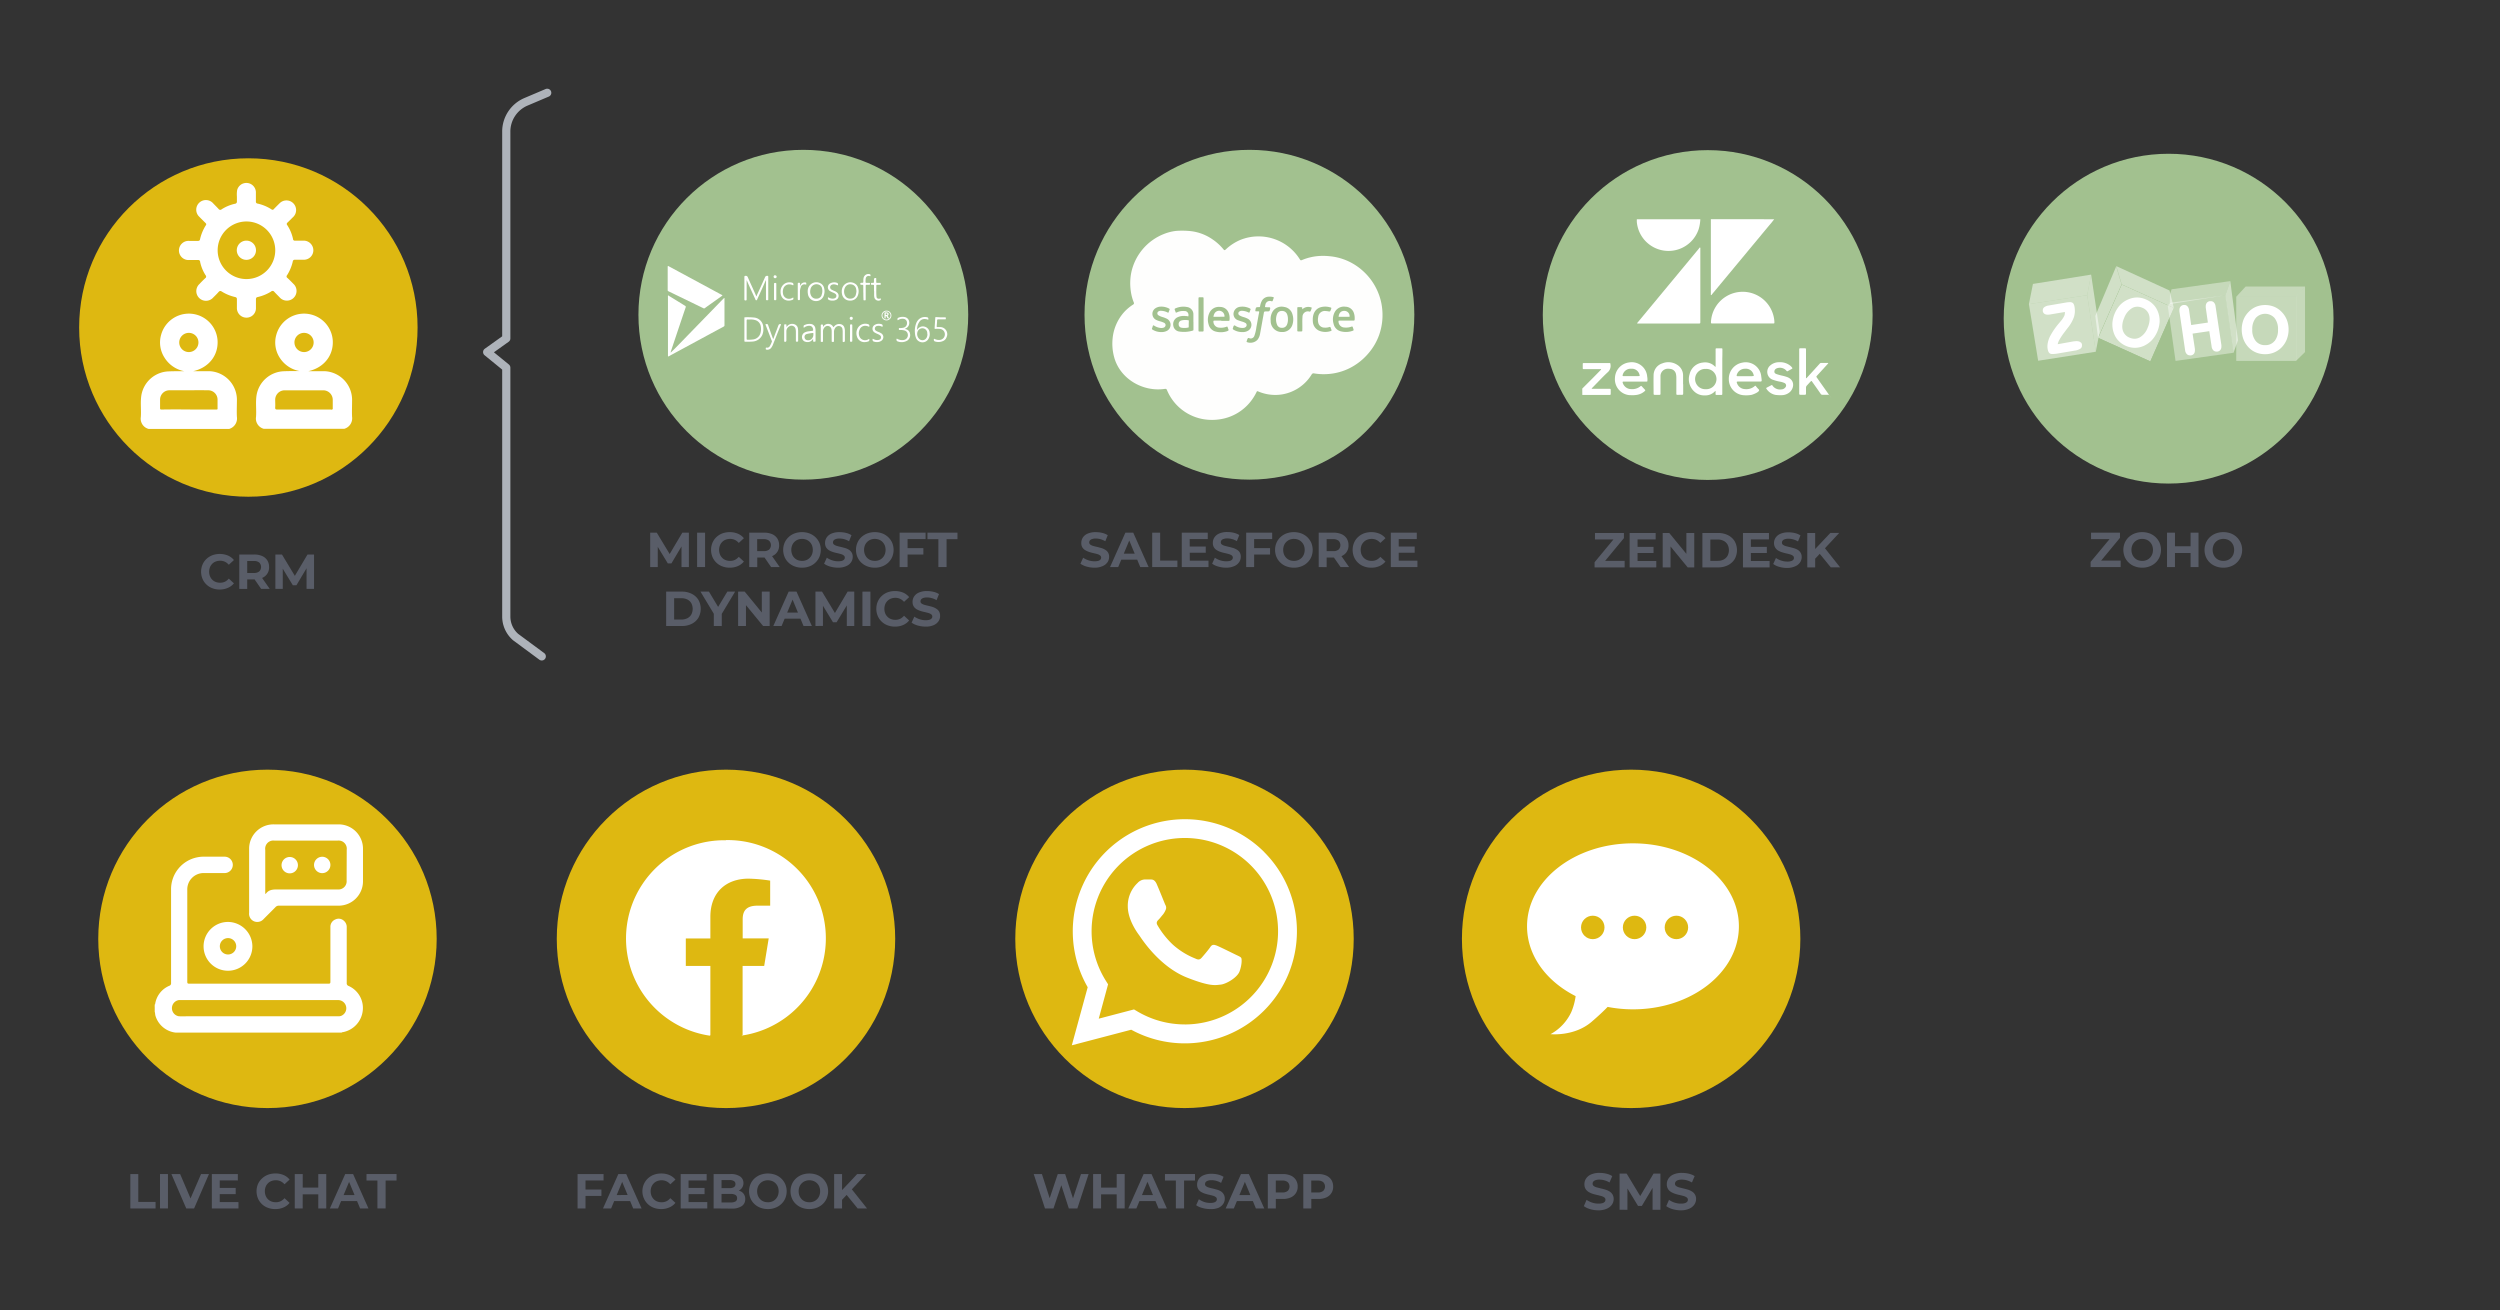 <svg id="Capa_1" data-name="Capa 1" xmlns="http://www.w3.org/2000/svg" xmlns:xlink="http://www.w3.org/1999/xlink" viewBox="0 0 916 480"><rect x="0" y="0" width="916" height="480" fill="#333333" stroke="none"/><defs><style>.cls-1,.cls-5{fill:none;}.cls-2{fill:#deb811;}.cls-3{fill:#a2c18f;}.cls-4{fill:#595d68;}.cls-5{stroke:#aeb3ba;stroke-linecap:round;stroke-linejoin:round;stroke-width:3px;}.cls-11,.cls-12,.cls-6,.cls-8{fill:#fff;}.cls-7,.cls-8{opacity:0.39;}.cls-11,.cls-8{isolation:isolate;}.cls-11,.cls-9{opacity:0.5;}.cls-10{clip-path:url(#clip-path);}.cls-12{fill-rule:evenodd;}.cls-13{fill:#fefefd;}</style><clipPath id="clip-path"><polyline class="cls-1" points="777.39 104.22 796.5 112.84 787.88 132.41 768.77 123.79 777.39 104.22"/></clipPath></defs><circle class="cls-2" cx="98" cy="344" r="62"/><circle class="cls-2" cx="434" cy="344" r="62"/><circle class="cls-3" cx="294.34" cy="115.32" r="60.42"/><circle class="cls-3" cx="794.58" cy="116.76" r="60.42"/><circle class="cls-3" cx="625.7" cy="115.43" r="60.42"/><circle class="cls-2" cx="266" cy="344" r="62"/><circle class="cls-2" cx="91" cy="120" r="62"/><circle class="cls-3" cx="457.79" cy="115.32" r="60.42"/><path class="cls-4" d="M47.76,442.77v-12.6h2.91V440.4H57v2.37Z"/><path class="cls-4" d="M58.63,442.77v-12.6h2.91v12.6Z"/><path class="cls-4" d="M68.24,442.77l-5.44-12.6H66l4.76,11.16H68.85l4.82-11.16h2.9l-5.45,12.6Z"/><path class="cls-4" d="M80.51,440.43h6.86v2.34H77.62v-12.6h9.52v2.34H80.51Zm-.21-5.18h6.06v2.27H80.3Z"/><path class="cls-4" d="M100.82,443a7.38,7.38,0,0,1-2.71-.48,6.22,6.22,0,0,1-2.17-1.36,6.3,6.3,0,0,1-1.43-2.07,6.93,6.93,0,0,1,0-5.22A6.16,6.16,0,0,1,96,431.79a6.74,6.74,0,0,1,2.17-1.36,7.64,7.64,0,0,1,2.72-.47,7.51,7.51,0,0,1,3,.56,5.8,5.8,0,0,1,2.22,1.67l-1.87,1.73a4.32,4.32,0,0,0-1.44-1.11,4,4,0,0,0-1.73-.37,4.5,4.5,0,0,0-1.62.29,3.63,3.63,0,0,0-1.28.83,3.59,3.59,0,0,0-.83,1.27,4.63,4.63,0,0,0,0,3.28,3.66,3.66,0,0,0,2.11,2.11,4.49,4.49,0,0,0,1.62.28,4.1,4.1,0,0,0,1.73-.36,4.18,4.18,0,0,0,1.44-1.13l1.87,1.73a5.8,5.8,0,0,1-2.22,1.67A7.21,7.21,0,0,1,100.82,443Z"/><path class="cls-4" d="M110.9,442.77H108v-12.6h2.92Zm5.94-5.16h-6.16v-2.47h6.16Zm-.22-7.44h2.92v12.6h-2.92Z"/><path class="cls-4" d="M120.87,442.77l5.62-12.6h2.88l5.63,12.6h-3.06l-4.61-11.12h1.15l-4.62,11.12Zm2.81-2.7.77-2.21h6.48l.79,2.21Z"/><path class="cls-4" d="M138.29,442.77V432.55h-4v-2.38h11v2.38h-4v10.22Z"/><path class="cls-4" d="M382.88,442.77l-4.12-12.6h3l3.58,11.16h-1.51l3.74-11.16h2.7l3.6,11.16h-1.46l3.67-11.16h2.79l-4.12,12.6h-3.13L388.46,433h.83L386,442.77Z"/><path class="cls-4" d="M403.44,442.77h-2.92v-12.6h2.92Zm5.94-5.16h-6.16v-2.47h6.16Zm-.22-7.44h2.92v12.6h-2.92Z"/><path class="cls-4" d="M413.41,442.77l5.62-12.6h2.88l5.63,12.6h-3.06l-4.61-11.12H421l-4.63,11.12Zm2.81-2.7.77-2.21h6.48l.8,2.21Z"/><path class="cls-4" d="M430.84,442.77V432.55h-4v-2.38h11v2.38h-4v10.22Z"/><path class="cls-4" d="M443.4,443a10.53,10.53,0,0,1-2.9-.41,6.81,6.81,0,0,1-2.23-1l1-2.2a7.32,7.32,0,0,0,1.92,1,6.83,6.83,0,0,0,2.24.37,5,5,0,0,0,1.39-.17,1.66,1.66,0,0,0,.79-.48,1.11,1.11,0,0,0,.25-.7.93.93,0,0,0-.4-.8,3.11,3.11,0,0,0-1-.49c-.43-.12-.91-.24-1.43-.36a14.55,14.55,0,0,1-1.57-.42,6.83,6.83,0,0,1-1.43-.65,3.24,3.24,0,0,1-1-1,3.1,3.1,0,0,1-.41-1.66,3.55,3.55,0,0,1,.59-2,4,4,0,0,1,1.76-1.42,7.16,7.16,0,0,1,3-.53,9.73,9.73,0,0,1,2.34.28,6.88,6.88,0,0,1,2,.83l-.9,2.22a7.25,7.25,0,0,0-1.77-.75,6.34,6.34,0,0,0-1.73-.24,3.79,3.79,0,0,0-1.38.2,1.69,1.69,0,0,0-.78.51,1.26,1.26,0,0,0-.23.73.91.91,0,0,0,.4.78,3.08,3.08,0,0,0,1,.48c.43.12.91.24,1.43.36s1,.26,1.57.41a6.29,6.29,0,0,1,1.43.63,3.24,3.24,0,0,1,1,1.05,3,3,0,0,1,.41,1.63,3.45,3.45,0,0,1-.6,1.95,4.16,4.16,0,0,1-1.77,1.42A7.2,7.2,0,0,1,443.4,443Z"/><path class="cls-4" d="M449.09,442.77l5.61-12.6h2.88l5.64,12.6h-3.06l-4.61-11.12h1.15l-4.62,11.12Zm2.81-2.7.77-2.21h6.48l.79,2.21Z"/><path class="cls-4" d="M464.53,442.77v-12.6H470a7.24,7.24,0,0,1,2.91.55,4.28,4.28,0,0,1,1.89,1.58,4.42,4.42,0,0,1,.67,2.45,4.18,4.18,0,0,1-2.56,4,6.92,6.92,0,0,1-2.91.55h-3.84l1.3-1.32v4.79Zm2.92-4.46-1.3-1.39h3.67a3,3,0,0,0,2-.57,2.29,2.29,0,0,0,0-3.22,3,3,0,0,0-2-.58h-3.67l1.3-1.39Z"/><path class="cls-4" d="M477.53,442.77v-12.6H483a7.29,7.29,0,0,1,2.92.55,4.28,4.28,0,0,1,1.89,1.58,4.49,4.49,0,0,1,.66,2.45,4.15,4.15,0,0,1-2.55,4,7,7,0,0,1-2.92.55h-3.83l1.29-1.32v4.79Zm2.91-4.46-1.29-1.39h3.67a3,3,0,0,0,2-.57,2.27,2.27,0,0,0,0-3.21h0a3,3,0,0,0-2-.58h-3.67l1.29-1.39Z"/><path class="cls-4" d="M238.23,207.77v-12.6h2.41l5.37,8.89h-1.28l5.27-8.89h2.4v12.6h-2.7v-8.4h.5l-4.2,7.07h-1.31l-4.3-7.07H241v8.4Z"/><path class="cls-4" d="M255.42,207.77v-12.6h2.92v12.6Z"/><path class="cls-4" d="M267.35,208a7.33,7.33,0,0,1-2.7-.48,6.29,6.29,0,0,1-3.6-3.43,6.84,6.84,0,0,1,0-5.22,6.08,6.08,0,0,1,1.44-2.07,6.63,6.63,0,0,1,2.17-1.36,8.08,8.08,0,0,1,5.67.09,5.83,5.83,0,0,1,2.23,1.67l-1.87,1.73a4.6,4.6,0,0,0-1.44-1.11,4,4,0,0,0-1.73-.37,4.5,4.5,0,0,0-1.62.29,3.49,3.49,0,0,0-1.28.83,3.75,3.75,0,0,0-.84,1.27,4.63,4.63,0,0,0,0,3.28,3.9,3.9,0,0,0,.84,1.28,3.49,3.49,0,0,0,1.28.83,4.49,4.49,0,0,0,1.62.28,4.1,4.1,0,0,0,1.73-.36,4.52,4.52,0,0,0,1.44-1.13l1.87,1.73a5.83,5.83,0,0,1-2.23,1.67A7.27,7.27,0,0,1,267.35,208Z"/><path class="cls-4" d="M274.52,207.77v-12.6H280a7.29,7.29,0,0,1,2.92.55,4.28,4.28,0,0,1,1.89,1.58,4.49,4.49,0,0,1,.66,2.45,4.07,4.07,0,0,1-2.55,4,7.31,7.31,0,0,1-2.92.54h-3.83l1.29-1.28v4.79Zm2.91-4.46-1.29-1.37h3.67a3,3,0,0,0,2-.58,2.31,2.31,0,0,0,0-3.23,3,3,0,0,0-2-.58h-3.67l1.29-1.39Zm5.1,4.46-3.15-4.57h3.11l3.19,4.57Z"/><path class="cls-4" d="M293.87,208a7.44,7.44,0,0,1-2.76-.49,6.37,6.37,0,0,1-2.2-1.37,6.08,6.08,0,0,1-1.44-2.07,6.83,6.83,0,0,1,0-5.18,6.11,6.11,0,0,1,1.45-2.07,6.58,6.58,0,0,1,2.19-1.37,8.09,8.09,0,0,1,5.49,0,6.66,6.66,0,0,1,2.17,1.37,6.47,6.47,0,0,1,1.45,2.06,6.79,6.79,0,0,1,0,5.2,6.4,6.4,0,0,1-3.62,3.43A7.49,7.49,0,0,1,293.87,208Zm0-2.49a4.18,4.18,0,0,0,1.56-.28,3.74,3.74,0,0,0,1.25-.83,3.9,3.9,0,0,0,.84-1.28,4.74,4.74,0,0,0,0-3.28,3.93,3.93,0,0,0-.83-1.27,3.65,3.65,0,0,0-1.25-.83,4.37,4.37,0,0,0-3.13,0,3.74,3.74,0,0,0-1.25.83,3.59,3.59,0,0,0-.83,1.27,4.61,4.61,0,0,0,0,3.27,3.73,3.73,0,0,0,.82,1.29,3.65,3.65,0,0,0,1.25.83,4.12,4.12,0,0,0,1.55.27Z"/><path class="cls-4" d="M307.08,208a10.53,10.53,0,0,1-2.9-.41,6.81,6.81,0,0,1-2.23-1.05l1-2.2a7.32,7.32,0,0,0,1.92.95,6.83,6.83,0,0,0,2.24.37,5,5,0,0,0,1.39-.17,1.66,1.66,0,0,0,.79-.48,1.11,1.11,0,0,0,.25-.7.93.93,0,0,0-.4-.8,3.11,3.11,0,0,0-1-.49c-.43-.12-.91-.24-1.43-.36a14.55,14.55,0,0,1-1.57-.42,6.83,6.83,0,0,1-1.43-.65,3.24,3.24,0,0,1-1-1,3.1,3.1,0,0,1-.41-1.66,3.55,3.55,0,0,1,.59-2,4,4,0,0,1,1.76-1.42,7.16,7.16,0,0,1,3-.53,9.73,9.73,0,0,1,2.34.28,6.88,6.88,0,0,1,2,.83l-.9,2.22a7.25,7.25,0,0,0-1.77-.75,6.34,6.34,0,0,0-1.73-.24,3.79,3.79,0,0,0-1.38.2,1.69,1.69,0,0,0-.78.51,1.26,1.26,0,0,0-.23.73.91.91,0,0,0,.4.78,3.08,3.08,0,0,0,1,.48c.43.12.91.24,1.43.36s1,.26,1.57.41a6.29,6.29,0,0,1,1.43.63,3.18,3.18,0,0,1,1,1,3,3,0,0,1,.41,1.63,3.45,3.45,0,0,1-.6,1.95,4.11,4.11,0,0,1-1.77,1.42A7.08,7.08,0,0,1,307.08,208Z"/><path class="cls-4" d="M320.54,208a7.65,7.65,0,0,1-2.76-.49,6.52,6.52,0,0,1-2.2-1.37,6.2,6.2,0,0,1-1.43-2.07,6.74,6.74,0,0,1,0-5.18,6.08,6.08,0,0,1,1.44-2.07,6.9,6.9,0,0,1,2.2-1.37,8.06,8.06,0,0,1,5.48,0,6.7,6.7,0,0,1,2.18,1.37,6.47,6.47,0,0,1,1.45,2.06,6.79,6.79,0,0,1,0,5.2,6.25,6.25,0,0,1-1.45,2.07,6.51,6.51,0,0,1-2.18,1.36A7.29,7.29,0,0,1,320.54,208Zm0-2.49a4.09,4.09,0,0,0,1.55-.28,3.65,3.65,0,0,0,1.25-.83,3.9,3.9,0,0,0,.84-1.28,4.63,4.63,0,0,0,0-3.28,3.73,3.73,0,0,0-.83-1.27,3.51,3.51,0,0,0-1.25-.83,4.4,4.4,0,0,0-1.56-.29,4,4,0,0,0-1.56.29,3.8,3.8,0,0,0-2.09,2.1,4.61,4.61,0,0,0,0,3.27,3.91,3.91,0,0,0,.83,1.29,3.51,3.51,0,0,0,1.25.83,4.17,4.17,0,0,0,1.56.27Z"/><path class="cls-4" d="M332.53,207.77h-2.91v-12.6h9.52v2.34h-6.61Zm-.21-6.93h6v2.34h-6Z"/><path class="cls-4" d="M343.82,207.77V197.55h-4v-2.38h11v2.38h-4v10.22Z"/><path class="cls-4" d="M244.08,229.37v-12.6h5.73a7.77,7.77,0,0,1,3.61.79,6.07,6.07,0,0,1,2.45,2.18,6.74,6.74,0,0,1,0,6.65,5.92,5.92,0,0,1-2.45,2.2,7.92,7.92,0,0,1-3.61.78ZM247,227h2.66a4.73,4.73,0,0,0,2.19-.48,3.49,3.49,0,0,0,1.44-1.36,4.48,4.48,0,0,0,0-4.15,3.47,3.47,0,0,0-1.44-1.35,4.73,4.73,0,0,0-2.19-.47H247Z"/><path class="cls-4" d="M261.54,229.37v-5.15l.67,1.77-5.55-9.22h3.1l4.25,7.08h-1.78l4.26-7.08h2.86L263.81,226l.65-1.77v5.15Z"/><path class="cls-4" d="M270.45,229.37v-12.6h2.41l7.44,9.08h-1.17v-9.08H282v12.6h-2.4l-7.45-9.07h1.17v9.07Z"/><path class="cls-4" d="M283.34,229.37l5.62-12.6h2.88l5.63,12.6h-3.06l-4.61-11.12H291l-4.62,11.12Zm2.81-2.7.77-2.21h6.48l.79,2.21Z"/><path class="cls-4" d="M298.78,229.37v-12.6h2.41l5.37,8.9h-1.28l5.28-8.9H313v12.6h-2.73V221h.5l-4.25,7h-1.31l-4.3-7.07h.61v8.4Z"/><path class="cls-4" d="M316,229.37v-12.6h2.92v12.6Z"/><path class="cls-4" d="M327.91,229.59a7.38,7.38,0,0,1-2.71-.48,6.29,6.29,0,0,1-3.6-3.43,6.84,6.84,0,0,1,0-5.22,6.08,6.08,0,0,1,1.44-2.07,6.47,6.47,0,0,1,2.17-1.36,8.11,8.11,0,0,1,5.68.09,5.8,5.8,0,0,1,2.22,1.67l-1.87,1.73a4.6,4.6,0,0,0-1.44-1.11,4,4,0,0,0-1.73-.37,4.5,4.5,0,0,0-1.62.29,3.71,3.71,0,0,0-2.12,2.11,4.31,4.31,0,0,0-.29,1.63,4.37,4.37,0,0,0,.29,1.64,3.9,3.9,0,0,0,.84,1.28,3.63,3.63,0,0,0,1.28.83,4.5,4.5,0,0,0,1.62.29,4.11,4.11,0,0,0,1.73-.37,4.52,4.52,0,0,0,1.44-1.13l1.87,1.73a5.8,5.8,0,0,1-2.22,1.67A7.27,7.27,0,0,1,327.91,229.59Z"/><path class="cls-4" d="M339.14,229.59a10.53,10.53,0,0,1-2.9-.41,6.81,6.81,0,0,1-2.23-1.05l1-2.19a7.61,7.61,0,0,0,1.92.94,6.83,6.83,0,0,0,2.24.37,5,5,0,0,0,1.39-.17,1.63,1.63,0,0,0,.78-.48,1,1,0,0,0,.26-.7,1,1,0,0,0-.4-.8,3.11,3.11,0,0,0-1-.49c-.44-.12-.91-.24-1.43-.36a14.55,14.55,0,0,1-1.57-.42,6.83,6.83,0,0,1-1.43-.65,3.24,3.24,0,0,1-1-1,3.1,3.1,0,0,1-.41-1.66,3.55,3.55,0,0,1,.59-2,4,4,0,0,1,1.76-1.42,7.16,7.16,0,0,1,3-.53,9.73,9.73,0,0,1,2.34.28,6.38,6.38,0,0,1,2,.83l-.9,2.22a7,7,0,0,0-1.76-.75,6.34,6.34,0,0,0-1.73-.24,3.79,3.79,0,0,0-1.38.2,1.69,1.69,0,0,0-.78.51,1.26,1.26,0,0,0-.23.73.93.93,0,0,0,.39.78,3.34,3.34,0,0,0,1.05.48c.43.12.91.24,1.43.36s1,.25,1.57.41A6.52,6.52,0,0,1,343,223a3.24,3.24,0,0,1,1.05,1,3.14,3.14,0,0,1,.4,1.64,3.37,3.37,0,0,1-.59,2,4.24,4.24,0,0,1-1.77,1.42A7.13,7.13,0,0,1,339.14,229.59Z"/><path class="cls-4" d="M766,207.77v-1.89l7.8-9.39.36,1.06h-8v-2.38h10.6v1.89l-7.78,9.4-.36-1.06H777v2.37Z"/><path class="cls-4" d="M784.91,208a7.65,7.65,0,0,1-2.76-.49,6.33,6.33,0,0,1-2.19-1.37,6.25,6.25,0,0,1-1.45-2.07,6.83,6.83,0,0,1,0-5.18,6.36,6.36,0,0,1,1.45-2.07,6.9,6.9,0,0,1,2.2-1.37,8.06,8.06,0,0,1,5.48,0,6.7,6.7,0,0,1,2.18,1.37,6.47,6.47,0,0,1,1.45,2.06,6.79,6.79,0,0,1,0,5.2,6.25,6.25,0,0,1-1.45,2.07,6.51,6.51,0,0,1-2.18,1.36A7.29,7.29,0,0,1,784.91,208Zm0-2.49a4.09,4.09,0,0,0,1.55-.28,3.65,3.65,0,0,0,1.25-.83,3.9,3.9,0,0,0,.84-1.28,4.63,4.63,0,0,0,0-3.28,3.73,3.73,0,0,0-.83-1.27,3.51,3.51,0,0,0-1.25-.83,4.4,4.4,0,0,0-1.56-.29,4,4,0,0,0-1.56.29,3.8,3.8,0,0,0-2.09,2.1,4.61,4.61,0,0,0,0,3.27,3.91,3.91,0,0,0,.83,1.29,3.51,3.51,0,0,0,1.25.83,4.17,4.17,0,0,0,1.56.27Z"/><path class="cls-4" d="M796.9,207.77H794v-12.6h2.91Zm5.94-5.16h-6.15v-2.47h6.15Zm-.21-7.44h2.91v12.6h-2.91Z"/><path class="cls-4" d="M814.65,208a7.44,7.44,0,0,1-2.76-.49,6.37,6.37,0,0,1-2.2-1.37,6.08,6.08,0,0,1-1.44-2.07,6.83,6.83,0,0,1,0-5.18,6.25,6.25,0,0,1,1.45-2.07,6.62,6.62,0,0,1,2.2-1.37,8.06,8.06,0,0,1,5.48,0,6.66,6.66,0,0,1,2.17,1.37,6.53,6.53,0,0,1,1.45,7.26,6.11,6.11,0,0,1-1.45,2.07,6.22,6.22,0,0,1-2.17,1.36A7.49,7.49,0,0,1,814.65,208Zm0-2.49a4.18,4.18,0,0,0,1.56-.28,3.74,3.74,0,0,0,1.25-.83,3.9,3.9,0,0,0,.84-1.28,4.74,4.74,0,0,0,0-3.28,3.93,3.93,0,0,0-.83-1.27,3.65,3.65,0,0,0-1.25-.83,4.33,4.33,0,0,0-3.13,0,3.74,3.74,0,0,0-1.25.83,3.59,3.59,0,0,0-.83,1.27,4.61,4.61,0,0,0,0,3.27,3.73,3.73,0,0,0,.82,1.29,3.79,3.79,0,0,0,1.26.83,4,4,0,0,0,1.54.27Z"/><path class="cls-4" d="M584.25,207.89V206l7.79-9.4.36,1.06h-8v-2.37H595v1.89l-7.77,9.39-.36-1.06h8.4v2.38Z"/><path class="cls-4" d="M600,205.55h6.86v2.34H597.1v-12.6h9.53v2.34H600Zm-.21-5.19h6.06v2.27h-6.06Z"/><path class="cls-4" d="M609.21,207.89v-12.6h2.41l7.44,9.07h-1.17v-9.07h2.88v12.6h-2.4l-7.45-9.08h1.17v9.08Z"/><path class="cls-4" d="M623.76,207.89v-12.6h5.72a8,8,0,0,1,3.62.78,6.09,6.09,0,0,1,2.45,2.19,6.72,6.72,0,0,1,0,6.65,6.09,6.09,0,0,1-2.45,2.19,7.84,7.84,0,0,1-3.62.79Zm2.91-2.4h2.67a4.71,4.71,0,0,0,2.18-.47,3.56,3.56,0,0,0,1.44-1.36,4.42,4.42,0,0,0,0-4.15,3.47,3.47,0,0,0-1.44-1.35,4.6,4.6,0,0,0-2.18-.48h-2.67Z"/><path class="cls-4" d="M641.52,205.55h6.86v2.34h-9.76v-12.6h9.53v2.34h-6.63Zm-.21-5.19h6.06v2.27h-6.06Z"/><path class="cls-4" d="M654.84,208.1a10.15,10.15,0,0,1-2.9-.4,6.64,6.64,0,0,1-2.23-1.06l1-2.19a7.29,7.29,0,0,0,1.92.94,6.83,6.83,0,0,0,2.24.37,4.35,4.35,0,0,0,1.39-.17,1.55,1.55,0,0,0,.79-.48,1,1,0,0,0,.25-.7,1,1,0,0,0-.4-.8,3.08,3.08,0,0,0-1-.48c-.43-.13-.91-.25-1.43-.36s-1-.26-1.57-.43a6.83,6.83,0,0,1-1.43-.65,3.18,3.18,0,0,1-1-1A3.06,3.06,0,0,1,650,199a3.55,3.55,0,0,1,.59-2,4.08,4.08,0,0,1,1.76-1.42,7.32,7.32,0,0,1,3-.53,9.73,9.73,0,0,1,2.34.28,6.64,6.64,0,0,1,2,.84l-.9,2.21a8.12,8.12,0,0,0-1.77-.75,6.27,6.27,0,0,0-1.72-.24,4.11,4.11,0,0,0-1.39.2,1.61,1.61,0,0,0-.77.51,1.14,1.14,0,0,0-.24.73.9.9,0,0,0,.4.78,3.08,3.08,0,0,0,1,.48c.43.12.91.24,1.43.36s1,.26,1.57.41a6.29,6.29,0,0,1,1.43.63,3.24,3.24,0,0,1,1,1,3.06,3.06,0,0,1,.41,1.64,3.45,3.45,0,0,1-.6,1.94,4.11,4.11,0,0,1-1.77,1.42A7.18,7.18,0,0,1,654.84,208.1Z"/><path class="cls-4" d="M662.19,207.89v-12.6h2.89v12.6ZM664.8,205l-.17-3.37,6-6.35h3.24l-5.43,5.85-1.62,1.72Zm6,2.88-4.48-5.49,1.9-2.07,6,7.56Z"/><path class="cls-4" d="M214.53,442.77h-2.91v-12.6h9.52v2.34h-6.61Zm-.22-6.93h6.05v2.34h-6.05Z"/><path class="cls-4" d="M220.94,442.77l5.62-12.6h2.88l5.63,12.6H232l-4.61-11.12h1.15l-4.62,11.12Zm2.81-2.7.77-2.21H231l.79,2.21Z"/><path class="cls-4" d="M242.23,443a7.59,7.59,0,0,1-2.71-.48,6.47,6.47,0,0,1-2.17-1.36,6.3,6.3,0,0,1-1.43-2.07,6.5,6.5,0,0,1,1.44-7.29,6.74,6.74,0,0,1,2.17-1.36,7.64,7.64,0,0,1,2.72-.47,7.51,7.51,0,0,1,3,.56,5.83,5.83,0,0,1,2.23,1.67l-1.88,1.73a4.32,4.32,0,0,0-1.44-1.11,4,4,0,0,0-1.72-.37,4.52,4.52,0,0,0-1.63.29,3.59,3.59,0,0,0-1.27.83,3.75,3.75,0,0,0-.84,1.27,4.63,4.63,0,0,0,0,3.28,3.9,3.9,0,0,0,.84,1.28,3.59,3.59,0,0,0,1.27.83,4.51,4.51,0,0,0,1.63.28,4.09,4.09,0,0,0,1.72-.36A4.18,4.18,0,0,0,245.6,439l1.88,1.73a5.83,5.83,0,0,1-2.23,1.67A7.26,7.26,0,0,1,242.23,443Z"/><path class="cls-4" d="M252.29,440.43h6.86v2.34H249.4v-12.6h9.52v2.34h-6.63Zm-.21-5.18h6.07v2.27h-6.07Z"/><path class="cls-4" d="M261.47,442.77v-12.6h6.16a5.9,5.9,0,0,1,3.57.9,2.84,2.84,0,0,1,1.2,2.38,3,3,0,0,1-.49,1.72,3.15,3.15,0,0,1-1.33,1.12,4.47,4.47,0,0,1-1.94.4L269,436a5.45,5.45,0,0,1,2.11.39,3,3,0,0,1,1.94,3,2.93,2.93,0,0,1-1.28,2.53,6.44,6.44,0,0,1-3.76.91Zm2.9-2.19h3.4a3.31,3.31,0,0,0,1.72-.37,1.3,1.3,0,0,0,.59-1.18,1.32,1.32,0,0,0-.59-1.18,3.12,3.12,0,0,0-1.72-.39h-3.61v-2.12h3.11a3,3,0,0,0,1.63-.37,1.26,1.26,0,0,0,.57-1.13,1.2,1.2,0,0,0-.57-1.1,3,3,0,0,0-1.63-.37h-2.9Z"/><path class="cls-4" d="M281.36,443a7.65,7.65,0,0,1-2.76-.49,6.33,6.33,0,0,1-2.19-1.37,6.08,6.08,0,0,1-1.44-2.07,6.74,6.74,0,0,1,0-5.18,6.08,6.08,0,0,1,1.44-2.07,6.9,6.9,0,0,1,2.2-1.37,8.06,8.06,0,0,1,5.48,0,6.7,6.7,0,0,1,2.18,1.37,6.47,6.47,0,0,1,1.45,2.06,6.79,6.79,0,0,1,0,5.2,6.25,6.25,0,0,1-1.45,2.07,6.36,6.36,0,0,1-2.18,1.36A7.29,7.29,0,0,1,281.36,443Zm0-2.49a4.09,4.09,0,0,0,1.55-.28,3.65,3.65,0,0,0,1.25-.83,3.9,3.9,0,0,0,.84-1.28,4.63,4.63,0,0,0,0-3.28,3.73,3.73,0,0,0-.83-1.27,3.51,3.51,0,0,0-1.25-.83,4.4,4.4,0,0,0-1.56-.29,4,4,0,0,0-1.56.29,3.8,3.8,0,0,0-2.09,2.1,4.61,4.61,0,0,0,0,3.27,3.91,3.91,0,0,0,.83,1.29,3.51,3.51,0,0,0,1.25.83,4.17,4.17,0,0,0,1.56.27Z"/><path class="cls-4" d="M296.56,443a7.67,7.67,0,0,1-2.77-.49,6.58,6.58,0,0,1-2.19-1.37,6.08,6.08,0,0,1-1.44-2.07,6.74,6.74,0,0,1,0-5.18,6.11,6.11,0,0,1,1.45-2.07,6.58,6.58,0,0,1,2.19-1.37,8.06,8.06,0,0,1,5.48,0,6.7,6.7,0,0,1,2.18,1.37,6.47,6.47,0,0,1,1.45,2.06,6.79,6.79,0,0,1,0,5.2,6.25,6.25,0,0,1-1.45,2.07,6.36,6.36,0,0,1-2.18,1.36A7.44,7.44,0,0,1,296.56,443Zm0-2.49a4.18,4.18,0,0,0,1.56-.28,3.74,3.74,0,0,0,1.25-.83,3.63,3.63,0,0,0,.83-1.28,4.63,4.63,0,0,0,0-3.28,3.65,3.65,0,0,0-.82-1.27,3.79,3.79,0,0,0-1.26-.83,4.31,4.31,0,0,0-3.12,0,3.8,3.8,0,0,0-2.09,2.1,4.72,4.72,0,0,0,0,3.27,3.91,3.91,0,0,0,.83,1.29,3.65,3.65,0,0,0,1.25.83,4.12,4.12,0,0,0,1.55.27Z"/><path class="cls-4" d="M305.63,442.77v-12.6h2.9v12.6Zm2.61-2.88-.16-3.36,6-6.36h3.24L311.91,436l-1.62,1.73Zm6,2.88-4.48-5.49,1.91-2.07,6,7.56Z"/><path class="cls-4" d="M80.5,216a7.33,7.33,0,0,1-2.7-.48,6.29,6.29,0,0,1-3.6-3.43,6.84,6.84,0,0,1,0-5.22,6.08,6.08,0,0,1,1.44-2.07,6.63,6.63,0,0,1,2.17-1.36,8.08,8.08,0,0,1,5.67.09,5.83,5.83,0,0,1,2.23,1.67l-1.88,1.73a4.31,4.31,0,0,0-1.43-1.11,4,4,0,0,0-1.73-.37,4.5,4.5,0,0,0-1.62.29,3.49,3.49,0,0,0-1.28.83,3.75,3.75,0,0,0-.84,1.27,4.63,4.63,0,0,0,0,3.28,3.9,3.9,0,0,0,.84,1.28,3.49,3.49,0,0,0,1.28.83,4.49,4.49,0,0,0,1.62.28,4.1,4.1,0,0,0,1.73-.36A4.43,4.43,0,0,0,83.83,212l1.88,1.73a5.83,5.83,0,0,1-2.23,1.67A7.28,7.28,0,0,1,80.5,216Z"/><path class="cls-4" d="M87.67,215.77v-12.6h5.45a7.29,7.29,0,0,1,2.92.55,4.28,4.28,0,0,1,1.89,1.58,4.49,4.49,0,0,1,.66,2.45,4.07,4.07,0,0,1-2.55,4,7.31,7.31,0,0,1-2.92.54H89.29L90.58,211v4.79Zm2.91-4.46-1.29-1.37H93a3,3,0,0,0,2-.58,2.31,2.31,0,0,0,0-3.23,3,3,0,0,0-2-.58H89.29l1.29-1.39Zm5.1,4.46-3.15-4.57h3.11l3.19,4.57Z"/><path class="cls-4" d="M100.9,215.77v-12.6h2.41l5.36,8.89H107.4l5.27-8.89h2.39v12.6h-2.74v-8.4h.5l-4.21,7.07h-1.32l-4.3-7.07h.61v8.4Z"/><path class="cls-4" d="M401,208a10.46,10.46,0,0,1-2.89-.41,7,7,0,0,1-2.24-1.05l1-2.2a7.32,7.32,0,0,0,1.92.95,7.11,7.11,0,0,0,2.24.37,5.11,5.11,0,0,0,1.4-.17,1.63,1.63,0,0,0,.78-.48,1.06,1.06,0,0,0,.25-.7,1,1,0,0,0-.39-.8,3.33,3.33,0,0,0-1-.49c-.43-.12-.91-.24-1.43-.36a13.79,13.79,0,0,1-1.56-.42,6.91,6.91,0,0,1-1.44-.65,3.24,3.24,0,0,1-1.05-1,3,3,0,0,1-.4-1.66,3.54,3.54,0,0,1,.58-2,4,4,0,0,1,1.77-1.42,7.16,7.16,0,0,1,3-.53,9.73,9.73,0,0,1,2.34.28,6.88,6.88,0,0,1,2,.83l-.9,2.22a7.41,7.41,0,0,0-1.76-.75,6.34,6.34,0,0,0-1.73-.24,3.87,3.87,0,0,0-1.39.2,1.61,1.61,0,0,0-.77.51,1.14,1.14,0,0,0-.24.73,1,1,0,0,0,.4.78,3.08,3.08,0,0,0,1,.48c.44.12.91.24,1.44.36s1,.26,1.56.41a6.29,6.29,0,0,1,1.43.63,3.17,3.17,0,0,1,1.06,1,3,3,0,0,1,.4,1.63,3.49,3.49,0,0,1-.59,1.95,4.19,4.19,0,0,1-1.78,1.42A7.09,7.09,0,0,1,401,208Z"/><path class="cls-4" d="M406.72,207.77l5.62-12.6h2.88l5.63,12.6h-3.06l-4.61-11.12h1.16l-4.63,11.12Zm2.81-2.7.77-2.21h6.48l.8,2.21Z"/><path class="cls-4" d="M422.17,207.77v-12.6h2.91V205.4h6.32v2.37Z"/><path class="cls-4" d="M435.94,205.43h6.85v2.34H433v-12.6h9.52v2.34H435.9Zm-.22-5.18h6.07v2.27h-6.07Z"/><path class="cls-4" d="M449.26,208a10.53,10.53,0,0,1-2.9-.41,6.81,6.81,0,0,1-2.23-1.05l1-2.2a7.26,7.26,0,0,0,1.91.95,7.11,7.11,0,0,0,2.24.37,5.11,5.11,0,0,0,1.4-.17,1.63,1.63,0,0,0,.78-.48,1.06,1.06,0,0,0,.25-.7,1,1,0,0,0-.39-.8,3.36,3.36,0,0,0-1.05-.49c-.43-.12-.91-.24-1.43-.36a13.79,13.79,0,0,1-1.56-.42,6.35,6.35,0,0,1-1.43-.65,2.91,2.91,0,0,1-1.46-2.7,3.54,3.54,0,0,1,.58-2,4,4,0,0,1,1.77-1.42,7.16,7.16,0,0,1,3-.53,9.73,9.73,0,0,1,2.34.28,6.62,6.62,0,0,1,2,.83l-.9,2.22a7,7,0,0,0-1.76-.75,6.34,6.34,0,0,0-1.73-.24,3.87,3.87,0,0,0-1.39.2,1.61,1.61,0,0,0-.77.51,1.14,1.14,0,0,0-.23.73.93.93,0,0,0,.39.78,3.13,3.13,0,0,0,1.05.48c.43.12.9.24,1.43.36s1,.26,1.56.41a6.29,6.29,0,0,1,1.43.63,3.17,3.17,0,0,1,1.06,1,3,3,0,0,1,.4,1.63,3.45,3.45,0,0,1-.62,2,4.19,4.19,0,0,1-1.78,1.42A7.14,7.14,0,0,1,449.26,208Z"/><path class="cls-4" d="M459.52,207.77H456.6v-12.6h9.52v2.34h-6.6Zm-.22-6.93h6.05v2.34H459.3Z"/><path class="cls-4" d="M474.1,208a7.67,7.67,0,0,1-2.77-.49,6.33,6.33,0,0,1-2.19-1.37,6.08,6.08,0,0,1-1.44-2.07,6.74,6.74,0,0,1,0-5.18,6.11,6.11,0,0,1,1.45-2.07,6.58,6.58,0,0,1,2.19-1.37,8.06,8.06,0,0,1,5.48,0,6.7,6.7,0,0,1,2.18,1.37,6.47,6.47,0,0,1,1.45,2.06,6.79,6.79,0,0,1,0,5.2,6.25,6.25,0,0,1-1.45,2.07,6.36,6.36,0,0,1-2.18,1.36A7.44,7.44,0,0,1,474.1,208Zm0-2.49a4.09,4.09,0,0,0,1.55-.28,3.79,3.79,0,0,0,1.26-.83,3.87,3.87,0,0,0,.83-1.28,4.63,4.63,0,0,0,0-3.28,3.73,3.73,0,0,0-.83-1.27,3.51,3.51,0,0,0-1.25-.83,4.4,4.4,0,0,0-1.56-.29,4,4,0,0,0-1.56.29,3.8,3.8,0,0,0-2.09,2.1,4.72,4.72,0,0,0,0,3.27,3.91,3.91,0,0,0,.83,1.29,3.51,3.51,0,0,0,1.25.83,4.12,4.12,0,0,0,1.55.27Z"/><path class="cls-4" d="M483.17,207.77v-12.6h5.45a7.29,7.29,0,0,1,2.92.55,4.28,4.28,0,0,1,1.89,1.58,4.49,4.49,0,0,1,.66,2.45,4.07,4.07,0,0,1-2.55,4,7.31,7.31,0,0,1-2.92.54h-3.83l1.29-1.28v4.79Zm2.91-4.46-1.29-1.37h3.67a3,3,0,0,0,2-.58,2.31,2.31,0,0,0,0-3.23,3,3,0,0,0-2-.58h-3.67l1.29-1.39Zm5.1,4.46L488,203.2h3.11l3.19,4.57Z"/><path class="cls-4" d="M502.43,208a7.38,7.38,0,0,1-2.71-.48,6.29,6.29,0,0,1-3.6-3.43,6.84,6.84,0,0,1,0-5.22,6.08,6.08,0,0,1,1.44-2.07,6.74,6.74,0,0,1,2.17-1.36,8.11,8.11,0,0,1,5.68.09,5.8,5.8,0,0,1,2.22,1.67l-1.87,1.73a4.6,4.6,0,0,0-1.44-1.11,4,4,0,0,0-1.73-.37,4.5,4.5,0,0,0-1.62.29,3.63,3.63,0,0,0-1.28.83,3.75,3.75,0,0,0-.84,1.27,4.74,4.74,0,0,0,0,3.28,3.9,3.9,0,0,0,.84,1.28,3.63,3.63,0,0,0,1.28.83,4.49,4.49,0,0,0,1.62.28,4.1,4.1,0,0,0,1.73-.36,4.52,4.52,0,0,0,1.44-1.13l1.87,1.73a5.8,5.8,0,0,1-2.22,1.67A7.27,7.27,0,0,1,502.43,208Z"/><path class="cls-4" d="M512.49,205.43h6.86v2.34h-9.76v-12.6h9.52v2.34h-6.62Zm-.22-5.18h6.07v2.27h-6.07Z"/><path class="cls-5" d="M200.5,34l-7.77,3.3a11.85,11.85,0,0,0-7.23,10.92V124l-7,5,7,5.71v91.2a10,10,0,0,0,3.42,7.51l9.58,7.08"/><path class="cls-6" d="M266,307.87a36,36,0,0,0-5.94,71.6l.22-.17h0V353.93h-9V343.85h9v-7.91c0-9,5.76-14,14-14a58.28,58.28,0,0,1,7.91.72v9.18h-4.68c-4.31,0-5.39,2.16-5.39,5v7h9.53L280,353.92h-7.91v25.36h-.34l.16.13a36,36,0,0,0-5.94-71.6Z"/><path class="cls-6" d="M86.8,152.71c-.1-1.9,0-3.8,0-5.71a10.53,10.53,0,0,0-10.06-11H70.8c5.63-1.27,9.21-5.71,8.92-11.18a10.54,10.54,0,0,0-20.67-2.21,10.25,10.25,0,0,0,1.27,8.5A10.91,10.91,0,0,0,67.48,136c-1.88,0-3.71,0-5.57.07a10.51,10.51,0,0,0-10.12,8.81c-.4,2.61,0,5.27-.19,7.9a3.89,3.89,0,0,0,2.82,4.37H84A4,4,0,0,0,86.8,152.71ZM65.67,125.48A3.52,3.52,0,1,1,69.22,129a3.53,3.53,0,0,1-3.55-3.52Zm13.54,24.58c-4.51,0-9,0-13.51-.05-2.16,0-4.33,0-6.51.05-.42,0-.56-.12-.54-.54v-3.17A3.44,3.44,0,0,1,62,143h4.56c3.26,0,6.55-.05,9.82,0a3.43,3.43,0,0,1,3.33,3.32v3.17C79.77,150,79.63,150.06,79.21,150.06Z"/><path class="cls-6" d="M129,152.71c-.09-1.9,0-3.8,0-5.71a10.55,10.55,0,0,0-10.08-11H113c5.64-1.27,9.21-5.71,8.93-11.18a10.54,10.54,0,0,0-20.67-2.21,10.25,10.25,0,0,0,1.26,8.5,10.94,10.94,0,0,0,7.17,4.84c-1.88,0-3.71,0-5.57.07A10.51,10.51,0,0,0,94,144.84c-.4,2.61,0,5.27-.19,7.9a3.89,3.89,0,0,0,2.82,4.37h29.53A4,4,0,0,0,129,152.71Zm-21.12-27.27A3.52,3.52,0,1,1,111.4,129h0a3.53,3.53,0,0,1-3.51-3.52Zm13.37,24.62H101.68c-.61,0-.89-.07-.85-.8.07-.89,0-1.81,0-2.72a3.47,3.47,0,0,1,3.41-3.53h14.14a3.49,3.49,0,0,1,3.54,3.44v3c.08.6-.19.66-.68.66Z"/><path class="cls-6" d="M111.32,88.17h-3.17a.65.65,0,0,1-.78-.48.36.36,0,0,1,0-.1,14.93,14.93,0,0,0-2.11-5.08.63.63,0,0,1,0-.9l.13-.1,2.19-2.16a3.54,3.54,0,0,0-5-5c-.75.73-1.5,1.48-2.23,2.23a.57.57,0,0,1-.78.2l-.11-.08a15.64,15.64,0,0,0-5.08-2.11.66.66,0,0,1-.62-.7.22.22,0,0,1,0-.08c0-1.15,0-2.28,0-3.43a3.49,3.49,0,0,0-6.88-.68,10.4,10.4,0,0,0-.08,2.3v1.79a.77.77,0,0,1-.71.87,15.12,15.12,0,0,0-4.84,2,.77.77,0,0,1-1.09,0,.76.76,0,0,1-.08-.11c-.66-.71-1.36-1.39-2-2.07a3.54,3.54,0,1,0-5.25,4.75l.25.25c.73.75,1.48,1.5,2.23,2.23.26.26.35.47.12.82a16.07,16.07,0,0,0-2.14,5.15c-.09.47-.35.59-.8.59H69.34a3.51,3.51,0,0,0-.53,7,4.69,4.69,0,0,0,.53,0h3.17a.69.69,0,0,1,.81.55s0,.07,0,.11a14.62,14.62,0,0,0,2,4.91.7.7,0,0,1,0,1l-.13.1c-.73.68-1.43,1.39-2.11,2.12a3.54,3.54,0,0,0,4.75,5.25,3,3,0,0,0,.25-.25c.68-.69,1.38-1.34,2-2.07.38-.4.66-.5,1.17-.17a15.79,15.79,0,0,0,4.84,2c.52.12.73.31.71.87v3.18a3.5,3.5,0,0,0,3.48,3.52h0a3.46,3.46,0,0,0,3.5-3.42v-.1c0-1.06,0-2.12,0-3.18,0-.56.19-.77.71-.87a15.79,15.79,0,0,0,4.84-2,.77.77,0,0,1,1.09,0,.76.76,0,0,1,.08.11c.66.71,1.36,1.39,2,2.07a3.54,3.54,0,0,0,5.25-4.75,3,3,0,0,0-.25-.25c-.7-.73-1.43-1.46-2.18-2.16a.63.63,0,0,1-.14-1,16,16,0,0,0,2.09-5,.69.69,0,0,1,.71-.67h3.28a3.47,3.47,0,0,0,3.55-3.39v-.08A3.55,3.55,0,0,0,111.32,88.17ZM90.25,102.25a10.55,10.55,0,1,1,10.6-10.53A10.55,10.55,0,0,1,90.25,102.25Z"/><path class="cls-6" d="M93.8,91.7a3.52,3.52,0,1,1-3.51-3.53h0a3.5,3.5,0,0,1,3.5,3.5Z"/><g class="cls-7"><path class="cls-6" d="M844.56,105v24l-3.31,3.23v-23.5l3.31-3.76"/></g><path class="cls-8" d="M841.3,108.73H819.36v23.5H841.3Z"/><path class="cls-8" d="M822.79,105l-3.43,3.74H841.3l3.26-3.76H822.79"/><g class="cls-7"><path class="cls-6" d="M795.62,106l21.58-3-1.8,5.18L795,111.43l.09-3.7.58-1.72"/></g><path class="cls-8" d="M815.4,108.19l3,21.05-21.28,3-2.88-20.35,1.25-1,19.92-2.72"/><g class="cls-9"><path class="cls-6" d="M817.2,103v.13l2.8,21.55-1.63,4.55-3-21"/></g><g class="cls-10"><g class="cls-9"><path class="cls-6" d="M743.39,97.52H844.56V132.4H743.39Z"/></g></g><g class="cls-9"><path class="cls-6" d="M775.41,97.52l2,6.7,19.11,8.62-1.61-6.4-19.48-8.92"/></g><g class="cls-9"><path class="cls-6" d="M775.41,97.52l-7.69,18.25,1,8,8.62-19.57-2-6.7"/></g><path class="cls-11" d="M764.75,108.16l3.15,20.71-21.12,3.31-3.39-20.75,21.36-3.27"/><g class="cls-9"><path class="cls-6" d="M743.39,111.43l1.48-7.4,21.32-3.41-1.44,7.54-21.36,3.27"/></g><g class="cls-9"><path class="cls-6" d="M766.19,100.62l3.13,20.91-1.42,7.34-3.15-20.71,1.44-7.54"/></g><path class="cls-6" d="M811.78,112.22a2.42,2.42,0,0,0-.68-1.48,1.56,1.56,0,0,0-1.07-.39h-.32a1.66,1.66,0,0,0-1.24.75,2.1,2.1,0,0,0-.28,1.1,4.34,4.34,0,0,0,0,.51l.78,5.48-6.12.9-.78-5.48a2.36,2.36,0,0,0-.67-1.46,1.46,1.46,0,0,0-1-.41h-.29a1.71,1.71,0,0,0-1.28.75,1.93,1.93,0,0,0-.29,1.1,4.51,4.51,0,0,0,0,.52l2.09,14.25a2.31,2.31,0,0,0,.71,1.47,1.64,1.64,0,0,0,1.08.38h.36a1.58,1.58,0,0,0,1.18-.75,2.12,2.12,0,0,0,.26-1.07,4.51,4.51,0,0,0,0-.52l-.86-5.63,6.12-.9.86,5.63a2.33,2.33,0,0,0,.69,1.46,1.57,1.57,0,0,0,1.07.39h.33a1.62,1.62,0,0,0,1.22-.75,2,2,0,0,0,.27-1.08,4.51,4.51,0,0,0,0-.52Zm-24.89,7.88a6.76,6.76,0,0,1-2.84,3.5,3.93,3.93,0,0,1-1.95.52,4.66,4.66,0,0,1-1.8-.39,4.14,4.14,0,0,1-2.53-2.78,5.31,5.31,0,0,1-.18-1.37,8,8,0,0,1,.72-3.12,7,7,0,0,1,2.88-3.57,4,4,0,0,1,1.94-.52,4.73,4.73,0,0,1,1.82.4,4.11,4.11,0,0,1,2.51,2.78,5.55,5.55,0,0,1,.17,1.35A8.23,8.23,0,0,1,786.89,120.1Zm2.09-8.52a7.88,7.88,0,0,0-2.73-1.87A8.09,8.09,0,0,0,783,109h0a8,8,0,0,0-3.26.73h0a8.74,8.74,0,0,0-2.92,2,11.16,11.16,0,0,0-2.85,6.79v.41a9.41,9.41,0,0,0,.55,3.15,7.72,7.72,0,0,0,1.72,2.8,8.27,8.27,0,0,0,2.78,1.89h0a8.43,8.43,0,0,0,3.21.67h0a8.2,8.2,0,0,0,3.24-.7h0a9.61,9.61,0,0,0,2.94-2.07,11,11,0,0,0,2.88-6.79v-.35a9.14,9.14,0,0,0-.58-3.19,8.15,8.15,0,0,0-1.71-2.76Zm-26.5,14a1.63,1.63,0,0,0-.66-.44,3.06,3.06,0,0,0-1-.14,9.38,9.38,0,0,0-1.3.12l-5.57,1a5.38,5.38,0,0,1,.65-1.68,22.33,22.33,0,0,1,1.86-2.77h0l.64-.86c.11-.13.25-.33.45-.58a13.58,13.58,0,0,0,2.36-4.11,8.17,8.17,0,0,0,.32-1.83v-.5a8.05,8.05,0,0,0-.11-1.3,3.94,3.94,0,0,0-.29-1,1.34,1.34,0,0,0-.5-.58,1.82,1.82,0,0,0-1-.2,8.54,8.54,0,0,0-1.24.12l-6.44,1.1a3.44,3.44,0,0,0-1.73.71,1.4,1.4,0,0,0-.44,1,1.82,1.82,0,0,0,0,.33,1.45,1.45,0,0,0,.84,1.15,2.46,2.46,0,0,0,1,.18,4.91,4.91,0,0,0,.86-.08l5.39-.91a3.27,3.27,0,0,1-.16,1.28,8,8,0,0,1-1.2,1.89l-.83,1a25.89,25.89,0,0,0-3.12,4.51h0a9.56,9.56,0,0,0-.93,2.54,6.59,6.59,0,0,0-.15,1.4,4.87,4.87,0,0,0,.08.93,3.67,3.67,0,0,0,.32,1.07,1.41,1.41,0,0,0,.55.61,2,2,0,0,0,1,.17,13.34,13.34,0,0,0,2.18-.24l5.85-1a4.85,4.85,0,0,0,2.17-.77,1.32,1.32,0,0,0,.5-1.09,2,2,0,0,0,0-.35,1.54,1.54,0,0,0-.32-.74Zm70.91-.64a4.19,4.19,0,0,1-3.43,1.52,4.25,4.25,0,0,1-3.46-1.52,6.29,6.29,0,0,1-1.27-4.18,6.48,6.48,0,0,1,1.27-4.25,4.64,4.64,0,0,1,6.55-.34c.12.11.23.22.34.34a6.48,6.48,0,0,1,1.27,4.25,6.41,6.41,0,0,1-1.22,4.17Zm4.51-7.75a8.84,8.84,0,0,0-1.93-2.93,8.16,8.16,0,0,0-2.73-1.87,8.93,8.93,0,0,0-6.59,0,8,8,0,0,0-2.73,1.87,8.62,8.62,0,0,0-1.92,2.92,10.32,10.32,0,0,0,0,7.13,8.93,8.93,0,0,0,1.91,3,8,8,0,0,0,2.7,1.84,8.69,8.69,0,0,0,3.34.63,8.53,8.53,0,0,0,3.27-.63,8.22,8.22,0,0,0,2.74-1.84,8.83,8.83,0,0,0,1.93-3,10.07,10.07,0,0,0,0-7.13"/><path class="cls-6" d="M650.07,80.33c-.6.86-1.33,1.65-2,2.45q-10.37,12.54-20.75,25c-.12.14-.22.42-.38.34s-.08-.34-.08-.52V80.31Q638.47,80.34,650.07,80.33Z"/><path class="cls-6" d="M623,80.33a14.73,14.73,0,0,1-.6,3.61,11.65,11.65,0,0,1-22.66-2.53,9.73,9.73,0,0,1,0-1.08Z"/><path class="cls-6" d="M670.12,144.65h-2.37a.7.7,0,0,1-.65-.34c-1-1.47-2.05-2.93-3.09-4.4-.3-.42-.3-.42-.66-.06s-.87.94-1.31,1.41a1.1,1.1,0,0,0-.32.84v2.07c0,.36-.14.5-.48.48h-1.55c-.34,0-.48-.14-.46-.46V128.3c0-.68,0-.7.68-.7h1.33c.44,0,.48.14.48.48v10.14c0,.12-.06.28.08.34s.2-.12.28-.2q2.35-2.55,4.66-5.12a.72.72,0,0,1,.58-.26h2.25c.11,0,.25,0,.29.06s-.08.2-.16.28l-4,4.38c-.16.18-.24.32-.08.54q2.22,3.16,4.48,6.33C672.36,147.74,670.12,144.61,670.12,144.65Z"/><path class="cls-6" d="M579.74,142.38l4-4c.9-.9,1.79-1.83,2.69-2.75.08-.1.28-.18.2-.32s-.26-.06-.38-.06h-5.77c-.54,0-.56,0-.56-.54v-1.17c0-.48,0-.52.54-.52h9.08c.51,0,.49,0,.55.54a3.11,3.11,0,0,1-1.13,2.93c-1.87,1.75-3.61,3.64-5.4,5.45l-.26.26c0,.06-.12.1-.1.18s.12.08.2.08h6.2c.53,0,.57,0,.57.54v1.25c0,.42-.14.46-.47.46h-9.94Z"/><path class="cls-6" d="M650.77,144.73a5.1,5.1,0,0,1-3.45-2.13c-.28-.4-.26-.42.14-.64l1.52-.8a.32.32,0,0,1,.45.05.25.25,0,0,1,0,.07,3.35,3.35,0,0,0,3.25,1.4,1.89,1.89,0,0,0,1.49-.76,1,1,0,0,0-.07-1.41.94.94,0,0,0-.33-.2,6.79,6.79,0,0,0-1.65-.48,15.33,15.33,0,0,1-2.39-.64,3,3,0,0,1-2.17-2.49,3.09,3.09,0,0,1,1.18-2.9,4.83,4.83,0,0,1,3.18-1.08,5.9,5.9,0,0,1,4,1.24,3.81,3.81,0,0,1,.73.77c.12.16.12.28-.08.4L655,136c-.22.12-.32,0-.44-.16a3.17,3.17,0,0,0-3.16-1,1.79,1.79,0,0,0-.66.26,1.17,1.17,0,0,0-.6,1.12c0,.47.36.67.74.83a17.36,17.36,0,0,0,2.35.64,15.24,15.24,0,0,1,1.63.48c2.93,1.15,2.51,4.18.82,5.59a4.63,4.63,0,0,1-2.35,1,11.93,11.93,0,0,1-2.07,0A4,4,0,0,0,650.77,144.73Z"/><path class="cls-6" d="M623,104.55v13.3c0,.69,0,.69-.66.69h-22c-.16,0-.38.08-.46-.06s.14-.31.24-.43q11.14-13.47,22.34-26.95c.14-.16.26-.49.44-.41s.1.41.1.63Z"/><path class="cls-6" d="M638.52,118.52h-11c-.6,0-.64,0-.62-.65a11.64,11.64,0,0,1,23.1-1.24,10,10,0,0,1,.14,1.34c0,.53,0,.55-.5.55Z"/><path class="cls-6" d="M616.72,140.77v3.4c0,.38-.14.52-.5.5s-1,0-1.51,0-.5-.14-.5-.5v-5.79a6,6,0,0,0-.14-1.34,2.34,2.34,0,0,0-2.07-1.87,3.82,3.82,0,0,0-.68-.06,2.7,2.7,0,0,0-2.91,2.48,2.29,2.29,0,0,0,0,.37v6.33a.33.33,0,0,1-.27.38.21.21,0,0,1-.11,0h-1.77c-.26,0-.38-.1-.38-.38,0-2.29-.06-4.6,0-6.89a4.56,4.56,0,0,1,3.19-4.26,5.93,5.93,0,0,1,5.48.54,4.53,4.53,0,0,1,2.13,3.82v3.27Z"/><path class="cls-6" d="M631.09,128.18c0-.54,0-.56-.59-.56h-1.32c-.56,0-.58,0-.58.6V134c0,.12.06.31-.06.37s-.21-.11-.29-.19a5,5,0,0,0-4.3-1.34,5.51,5.51,0,0,0-4.88,4.26,6.11,6.11,0,0,0,1.91,6.53,5.25,5.25,0,0,0,3.68,1.24,4.75,4.75,0,0,0,3.83-1.65c0,.06.09.08.09.1v.87c0,.48,0,.52.5.52h1.34c.63,0,.63,0,.63-.64V131.33C631.09,130.25,631.09,129.2,631.09,128.18ZM625,142.6a3.72,3.72,0,1,1-.39-7.43H625a3.72,3.72,0,0,1,.39,7.43A2.54,2.54,0,0,1,625,142.6Z"/><path class="cls-6" d="M603.53,138a5.68,5.68,0,0,0-6-5.28,4.35,4.35,0,0,0-.52.06,5.92,5.92,0,0,0-5.29,5.66,5.85,5.85,0,0,0,5.3,6.34h.19c2.05.1,3.85-.06,5.44-1.49.22-.2.24-.34,0-.56-.36-.38-.72-.76-1.08-1.16-.18-.22-.34-.22-.57,0a4.72,4.72,0,0,1-3.35,1,3.25,3.25,0,0,1-3.09-2.33c-.08-.3,0-.44.3-.42h8.25c.47,0,.51,0,.51-.48A5.55,5.55,0,0,0,603.53,138Zm-3.22-.18h-5.42c-.3,0-.44-.1-.34-.42a3,3,0,0,1,3.11-2.29,2.85,2.85,0,0,1,3.05,2.19c.14.44.08.5-.4.5Z"/><path class="cls-6" d="M645.33,138a5.71,5.71,0,0,0-6.14-5.25,6.46,6.46,0,0,0-.75.11,6,6,0,0,0-5,6.09,5.85,5.85,0,0,0,5.2,5.84,11.28,11.28,0,0,0,3.07-.1c.51-.1,3.46-1.18,2.71-2a10.3,10.3,0,0,1-1-1.12c-.28-.38-.36-.24-.62,0a4.65,4.65,0,0,1-3.44,1,3.19,3.19,0,0,1-2.91-2.15c-.2-.54-.14-.62.42-.62H645c.36,0,.5-.12.48-.48S645.39,138.4,645.33,138Zm-3.26-.16h-5.38c-.3,0-.44-.08-.36-.42a3.12,3.12,0,0,1,3.07-2.31,2.89,2.89,0,0,1,3.1,2.15c.16.48.12.54-.43.54Z"/><path class="cls-6" d="M463.19,312.17a41.09,41.09,0,0,0-64.66,49.55L392.71,383l21.77-5.71a41,41,0,0,0,19.63,5h0a41.08,41.08,0,0,0,29.06-70.12Zm-29.06,63.18h0a34.05,34.05,0,0,1-17.38-4.76l-1.25-.74-12.92,3.39L406,360.65l-.81-1.29a34.16,34.16,0,1,1,28.92,16Z"/><path class="cls-12" d="M423.86,324c-.76-1.71-1.57-1.74-2.31-1.77h-2a3.79,3.79,0,0,0-2.74,1.29,11.48,11.48,0,0,0-3.59,8.56c0,5.05,3.68,9.93,4.19,10.61s7.1,11.38,17.53,15.5c8.67,3.42,10.44,2.74,12.32,2.57s6.07-2.49,6.93-4.88.85-4.46.6-4.88-.94-.69-2-1.2-6.07-3-7-3.34-1.63-.52-2.31.51-2.65,3.34-3.25,4-1.2.77-2.23.25a27.68,27.68,0,0,1-8.25-5.09A31.16,31.16,0,0,1,424.1,339c-.6-1-.07-1.58.45-2.09s1-1.2,1.54-1.8a7.16,7.16,0,0,0,1-1.71,1.86,1.86,0,0,0-.08-1.8c-.26-.51-2.25-5.59-3.17-7.62"/><circle class="cls-2" cx="597.65" cy="344" r="62"/><path class="cls-13" d="M407.67,123.92a16.89,16.89,0,0,1,3.92-9.24,16.29,16.29,0,0,1,3.62-3.11.55.55,0,0,0,.21-.75l0,0a17.3,17.3,0,0,1-1.1-4.18,20,20,0,0,1,.17-6.73,19.53,19.53,0,0,1,12-14.19,17.28,17.28,0,0,1,4.35-1.11,29.82,29.82,0,0,1,4.63,0,17.5,17.5,0,0,1,8.66,3,18.62,18.62,0,0,1,4,3.57h0c.52.63.57.61,1.15.07a18,18,0,0,1,5.21-3.36A17.85,17.85,0,0,1,476.25,95c.26.41.37.45.8.28a19.92,19.92,0,0,1,5.63-1.43,22.13,22.13,0,0,1,4.15,0,20.83,20.83,0,0,1,5,1,21.2,21.2,0,0,1,7.32,4.22,21.65,21.65,0,0,1,6.27,9.39,21,21,0,0,1,1.06,5.2,21.84,21.84,0,0,1-1.14,9,21.21,21.21,0,0,1-4,6.86,21.82,21.82,0,0,1-6.91,5.41,20.93,20.93,0,0,1-7.18,2.06,21.48,21.48,0,0,1-5.72-.17.81.81,0,0,0-.95.41A15.68,15.68,0,0,1,469,144.61a15.9,15.9,0,0,1-8-1.19c-.36-.15-.43-.13-.62.26A18.37,18.37,0,0,1,458,147.4a17.6,17.6,0,0,1-10.65,6.17,18.84,18.84,0,0,1-6.53,0A17.67,17.67,0,0,1,427.61,143c-.24-.54-.33-.56-.89-.5-7.94,1.15-16.3-3.63-18.48-11.58A18.79,18.79,0,0,1,407.67,123.92Z"/><path class="cls-3" d="M464.15,114.1c-1,0-1,0-1.14.93-.44,2.38-.85,4.76-1.3,7.14a4.79,4.79,0,0,1-1,2.36,3.6,3.6,0,0,1-3.78.84c-.16-.06-.22-.15-.16-.32l.09-.24a2.4,2.4,0,0,1,.35-.86c.21-.26.54,0,.84.06a1.42,1.42,0,0,0,1.56-1,14,14,0,0,0,.73-3.12c.35-1.79.63-3.59,1-5.39.06-.36,0-.45-.37-.43s-.5,0-.74,0-.3-.11-.26-.3v-.09c.19-1.12.19-1.14,1.34-1.14.24,0,.37-.07.39-.33a5.86,5.86,0,0,1,.52-1.73,2.94,2.94,0,0,1,2.7-1.77,4.87,4.87,0,0,1,1.52.13c.23.06.34.15.23.41s-.23.6-.34.93a.26.26,0,0,1-.31.2h-.17a1.65,1.65,0,0,0-2.13.93,2.07,2.07,0,0,0-.1.43c-.21.83-.21.83.63.83H465c.26,0,.48.15.39.49h0C465.19,114.1,465.19,114.1,464.15,114.1Z"/><path class="cls-3" d="M437.28,118v2.72c0,.18,0,.35-.24.41a11.11,11.11,0,0,1-5.06.33,2.53,2.53,0,0,1-2.08-2.12,2.82,2.82,0,0,1,1.36-3,5.32,5.32,0,0,1,3.16-.54c.25,0,.5,0,.74.09s.28,0,.28-.26a1.42,1.42,0,0,0-1.13-1.65l-.23,0a5,5,0,0,0-2.86.48c-.3.15-.46.1-.52-.22a1.48,1.48,0,0,0-.13-.35c-.28-.73-.28-.78.5-1.06a6.94,6.94,0,0,1,3.85-.34,2.69,2.69,0,0,1,2.34,2.77V118Z"/><path class="cls-3" d="M447.49,117.48h-2.55c-.3,0-.37.1-.35.39a2.24,2.24,0,0,0,2.17,2.18,5.57,5.57,0,0,0,2.59-.32c.26-.11.41-.09.48.21a4.07,4.07,0,0,0,.15.44c.26.71.26.71-.45,1a7.25,7.25,0,0,1-4,.13,3.55,3.55,0,0,1-2.7-2.66,5.76,5.76,0,0,1,.5-4.59,3.78,3.78,0,0,1,3.65-1.8,3.32,3.32,0,0,1,3.12,2,5.25,5.25,0,0,1,.39,2.82c0,.28-.19.28-.39.28h-2.62Z"/><path class="cls-3" d="M493.33,117.48h-2.6c-.24,0-.3.06-.3.3A2.21,2.21,0,0,0,492.6,120h0a5.62,5.62,0,0,0,2.6-.33c.28-.1.41,0,.47.24l.13.39c.26.76.28.76-.47,1a7.35,7.35,0,0,1-3.92.13,3.6,3.6,0,0,1-2.77-2.73,5.64,5.64,0,0,1,.52-4.54,3.82,3.82,0,0,1,3.83-1.78,3.32,3.32,0,0,1,3.07,2.3,5.92,5.92,0,0,1,.28,2.4c0,.28-.13.41-.43.39h-2.59Z"/><path class="cls-3" d="M469.69,121.65a4,4,0,0,1-4.11-4.13,5.42,5.42,0,0,1,.83-3.55,3.9,3.9,0,0,1,4.09-1.51,3.6,3.6,0,0,1,3,2.55,6.25,6.25,0,0,1,.05,3.94A3.78,3.78,0,0,1,469.69,121.65Z"/><path class="cls-3" d="M455.07,112.35a6.09,6.09,0,0,1,2.9.67c.23.13.32.26.19.52a6.09,6.09,0,0,0-.28.78c-.09.26-.22.28-.43.17a5.89,5.89,0,0,0-2.25-.61,1.66,1.66,0,0,0-1,.2.83.83,0,0,0-.39,1.11.79.79,0,0,0,.34.36,6.22,6.22,0,0,0,1.65.67,8.31,8.31,0,0,1,1.51.63,2.52,2.52,0,0,1,.85,3.46,2.37,2.37,0,0,1-.61.69,3.64,3.64,0,0,1-2.25.67,6,6,0,0,1-3.38-.9c-.19-.13-.3-.24-.19-.5s.17-.82.43-1,.63.26,1,.39a4.47,4.47,0,0,0,2.59.46,1.22,1.22,0,0,0,.67-.31.89.89,0,0,0,.17-1.25.88.88,0,0,0-.25-.22,5.45,5.45,0,0,0-1.35-.54c-.41-.13-.82-.26-1.21-.41a2.42,2.42,0,0,1-1.82-2.53,2.7,2.7,0,0,1,2.28-2.43A5.69,5.69,0,0,1,455.07,112.35Z"/><path class="cls-3" d="M425.31,112.35a5.91,5.91,0,0,1,3,.69c.24.13.32.26.19.52a6.09,6.09,0,0,0-.28.78c-.09.26-.21.28-.43.15a5.69,5.69,0,0,0-2.29-.61,1.52,1.52,0,0,0-1,.2.83.83,0,0,0-.35,1.12.84.84,0,0,0,.35.35,6,6,0,0,0,1.64.67,10.74,10.74,0,0,1,1.45.59,2.51,2.51,0,0,1,1,3.41,2.56,2.56,0,0,1-.89.93,4.2,4.2,0,0,1-2.19.52,6,6,0,0,1-3.2-.88.37.37,0,0,1-.19-.54,5,5,0,0,0,.25-.74c.09-.32.24-.39.52-.19a5.28,5.28,0,0,0,2.34.84,2.45,2.45,0,0,0,1.17-.13,1,1,0,0,0,.67-.91.92.92,0,0,0-.58-.86,8.33,8.33,0,0,0-1.76-.61,8.22,8.22,0,0,1-1.19-.48,2.46,2.46,0,0,1-1-3.35,2.42,2.42,0,0,1,.59-.72A3.66,3.66,0,0,1,425.31,112.35Z"/><path class="cls-3" d="M481,117.06c0-2.18.95-3.78,2.64-4.41a6.15,6.15,0,0,1,3.53-.09c.73.18.73.18.47.89s-.28.76-1.06.61a5.18,5.18,0,0,0-.78-.09,2.42,2.42,0,0,0-2.81,2.19,4.81,4.81,0,0,0,0,2,2.3,2.3,0,0,0,2.3,1.88,4.53,4.53,0,0,0,1.79-.22.32.32,0,0,1,.46.22,6,6,0,0,0,.3.8.29.29,0,0,1-.19.43,6.11,6.11,0,0,1-4.09,0,3.9,3.9,0,0,1-2.54-3.51C481,117.56,481,117.28,481,117.06Z"/><path class="cls-3" d="M441,115.18V121c0,.35-.09.5-.46.48a8.34,8.34,0,0,0-1,0c-.3,0-.41-.09-.41-.39V109.38c0-.34.08-.49.45-.47a7.53,7.53,0,0,0,.95,0c.35,0,.46.08.46.43Z"/><path class="cls-3" d="M477.18,113.32a3.15,3.15,0,0,1,3-.76c.49.11.49.13.34.59l-.06.15a2.7,2.7,0,0,1-.33.78c-.21.24-.54,0-.82,0a2,2,0,0,0-2.08,1.92v.16c-.13,1.56,0,3.09-.06,4.65,0,.63,0,.63-.63.63h-.86c-.24,0-.35-.07-.35-.33v-8.24c0-.24.09-.33.32-.33h1c.33,0,.56.09.5.48A.39.39,0,0,0,477.18,113.32Z"/><path class="cls-13" d="M435.55,118.67v1.08c0,.15,0,.21-.19.26a6.14,6.14,0,0,1-2.49.06,1.19,1.19,0,0,1-1-1.21,1.32,1.32,0,0,1,.93-1.43,5.94,5.94,0,0,1,2.62-.08c.17,0,.17.13.17.26Z"/><path class="cls-13" d="M444.61,116.07a3.23,3.23,0,0,1,.44-1.32,1.94,1.94,0,0,1,2.27-.78,2,2,0,0,1,1.34,1.88c0,.13,0,.22-.17.2C447.21,116.07,445.93,116.07,444.61,116.07Z"/><path class="cls-13" d="M490.47,116.07c.13-1.47.95-2.25,2.27-2.16a1.91,1.91,0,0,1,1.75,2c0,.17-.08.17-.19.17Z"/><path class="cls-13" d="M471.9,117a4.57,4.57,0,0,1-.37,2,1.87,1.87,0,0,1-1.86,1.11,1.77,1.77,0,0,1-1.75-1.13,5.14,5.14,0,0,1,0-3.89,1.74,1.74,0,0,1,1.77-1.15,1.89,1.89,0,0,1,1.86,1.1A4.86,4.86,0,0,1,471.9,117Z"/><path class="cls-6" d="M245.73,129.2c.57-.54,1.14-1.07,1.69-1.64,1.55-1.57,3.1-3.17,4.64-4.76l11-11.32c.69-.71,1.38-1.43,2.1-2.14.07-.07.12-.19.24-.12s.05.14.05.24v9.74c0,.33-.22.43-.46.55-6.31,3.4-12.62,6.83-18.94,10.24l-.9.5c-.36.19-.41.17-.41-.26V108.76c0-.16-.09-.38.08-.47s.28.12.4.19c1.93,1.17,3.84,2.36,5.77,3.55a.44.44,0,0,1,.24.59v0c-1.81,5.33-3.59,10.67-5.38,16A3.35,3.35,0,0,0,245.73,129.2Z"/><path class="cls-6" d="M244.82,97.45l.31.17,18.53,10c.27.14.5.29.77.4s.38.22,0,.46l-4.5,3.21c-.57.41-1.14.81-1.71,1.24a.45.45,0,0,1-.5,0l-12.82-6.22a.42.42,0,0,1-.26-.43V97.74C244.66,97.64,244.63,97.5,244.82,97.45Z"/><path class="cls-6" d="M280.58,102.69c-.74,1.79-1.57,3.53-2.36,5.29l-.79,1.74c-.07.14-.12.31-.33.31s-.26-.17-.31-.31c-1.05-2.31-2.14-4.58-3.12-6.91l-.1-.12v7c0,.31-.11.4-.4.4s-.43-.09-.43-.4V101.5c0-.31.1-.41.41-.43a.76.76,0,0,1,.85.52c1,2.32,2.1,4.58,3.08,6.91l.09.1c.12-.29.19-.53.31-.79,1-2.14,1.95-4.26,2.91-6.41a.86.86,0,0,1,1-.28c.12.09.1.24.1.36v8.12c0,.38,0,.4-.43.4s-.41-.09-.41-.4V103C280.65,102.9,280.74,102.76,280.58,102.69Z"/><path class="cls-6" d="M301.54,119.7a.33.33,0,0,0,.24-.19,2.06,2.06,0,0,1,2.88-.45,2.1,2.1,0,0,1,.6.69c.14.31.21,0,.28,0a2.31,2.31,0,0,1,2.31-1,1.77,1.77,0,0,1,1.53,1.27,3.85,3.85,0,0,1,.19,1.26v3.55a.47.47,0,0,1-.44.5.45.45,0,0,1-.28-.07c-.14-.07-.09-.22-.09-.36v-3.33a6,6,0,0,0-.07-.84,1.29,1.29,0,0,0-.88-1.19,1.56,1.56,0,0,0-1.67.45,2.56,2.56,0,0,0-.57,1.74v3.15c0,.4,0,.38-.43.4s-.41-.14-.41-.43V121.4a2.94,2.94,0,0,0-.12-.93,1.43,1.43,0,0,0-1.75-1,1.53,1.53,0,0,0-.65.38,2.25,2.25,0,0,0-.67,1.78v3.22c0,.14.07.33-.12.38a.86.86,0,0,1-.59,0c-.15-.08-.1-.24-.1-.38v-5.65c0-.33.24-.29.45-.29s.38,0,.38.31S301.54,119.48,301.54,119.7Z"/><path class="cls-6" d="M344.63,116.27H346c.55,0,.55,0,.55.38s0,.36-.58.36H343.8c-.31,0-.45.09-.45.4,0,.72-.1,1.43-.15,2.15,0,.23.1.31.31.28a8.34,8.34,0,0,1,1,0,2.62,2.62,0,0,1,2.57,2.67,2.56,2.56,0,0,1-.24,1,2.34,2.34,0,0,1-1.36,1.47,4.14,4.14,0,0,1-3,.1.69.69,0,0,1-.28-.88c.09-.14.19,0,.28,0a3.45,3.45,0,0,0,1.67.36,2.05,2.05,0,0,0,2.05-2.07,2.11,2.11,0,0,0-.14-.74,1.93,1.93,0,0,0-1.84-1.24,6.55,6.55,0,0,0-1.4,0c-.29,0-.41,0-.38-.33.09-1.24.16-2.48.24-3.72,0-.21.09-.28.31-.28Z"/><path class="cls-6" d="M331.6,120.53l.22.07a2,2,0,0,1,1.62,1.72,2.43,2.43,0,0,1-.91,2.41,4,4,0,0,1-3.86.26.85.85,0,0,1-.16-.84c.11-.12.19,0,.28,0a3.42,3.42,0,0,0,2.07.45,1.82,1.82,0,0,0,1.79-1.85,2.32,2.32,0,0,0-.07-.46,1.63,1.63,0,0,0-1.22-1.21,5.2,5.2,0,0,0-1.62-.17c-.35,0-.4,0-.4-.4s.09-.31.31-.31a4.91,4.91,0,0,0,1.21-.1,1.66,1.66,0,0,0,1.45-1.85,1.42,1.42,0,0,0,0-.2,1.43,1.43,0,0,0-1.36-1.24,2.79,2.79,0,0,0-1.78.41c-.29.17-.29.14-.34-.19a.54.54,0,0,1,.42-.64h0a3.68,3.68,0,0,1,2.22-.22,2,2,0,0,1,1.66,1.72,2.21,2.21,0,0,1-1.19,2.4A.57.57,0,0,0,331.6,120.53Z"/><path class="cls-6" d="M283.32,124.25l.74-2c.4-1,.78-2.08,1.19-3.13a.65.65,0,0,1,.83-.33c.07,0,.1.1.07.14a1.17,1.17,0,0,1-.09.24c-1,2.36-1.89,4.72-2.84,7.08a4.78,4.78,0,0,1-.67,1.21,1.7,1.7,0,0,1-1.69.65c-.35,0-.28-.31-.28-.53s.16-.24.35-.21a1.06,1.06,0,0,0,1.12-.53,10,10,0,0,0,.77-1.66.41.41,0,0,0-.1-.43c-.71-1.86-1.43-3.7-2.14-5.55-.17-.43-.17-.43.28-.46s.48.12.6.43q.85,2.43,1.71,4.81A.72.72,0,0,1,283.32,124.25Z"/><path class="cls-6" d="M288.2,119.79a1.54,1.54,0,0,1,.17-.19,2.35,2.35,0,0,1,2.59-.83,1.94,1.94,0,0,1,1.43,1.88,6.7,6.7,0,0,1,.05,1v3.19c0,.33-.17.36-.43.36s-.4,0-.4-.36v-3.31a4,4,0,0,0-.1-.91,1.51,1.51,0,0,0-1.72-1.27,1.47,1.47,0,0,0-.66.27,2.06,2.06,0,0,0-1,1.81v3.31c0,.43-.29.62-.7.45a.18.18,0,0,1-.11-.17v-5.76c0-.4,0-.4.42-.43s.43.1.41.41A2.05,2.05,0,0,0,288.2,119.79Z"/><path class="cls-6" d="M316.31,107.17v-2.41c0-.31-.12-.43-.41-.4h-.28c-.26,0-.41-.07-.41-.38s.17-.36.41-.36c.74,0,.71,0,.71-.74a4,4,0,0,1,.12-1.19,1.79,1.79,0,0,1,2.21-1.23l.06,0a.46.46,0,0,1,.21.61c-.07.24-.21.1-.33.08a1.06,1.06,0,0,0-1.35.67,1,1,0,0,0-.06.33,6.73,6.73,0,0,0-.05,1.19c0,.22.12.29.31.29h1c.26,0,.31.14.33.36s-.07.35-.33.35a6.17,6.17,0,0,1-.86,0c-.28,0-.4.1-.4.41v4.86c0,.4,0,.43-.41.43s-.4,0-.4-.46c-.05-.81-.05-1.61-.05-2.4Z"/><path class="cls-6" d="M305,110.15a3,3,0,0,1-1.35-.27.79.79,0,0,1-.27-.88c.1-.12.17,0,.24,0a2.92,2.92,0,0,0,1.15.4,2,2,0,0,0,1.09-.12.93.93,0,0,0,.54-1.2.91.91,0,0,0-.28-.39,3,3,0,0,0-.93-.5,8.86,8.86,0,0,1-1.07-.53,1.63,1.63,0,0,1,.12-2.86,3.08,3.08,0,0,1,2.57-.12.7.7,0,0,1,.2.81c-.1.1-.2,0-.27,0a3,3,0,0,0-1.26-.31,1.49,1.49,0,0,0-.55.1,1,1,0,0,0-.76.83,1,1,0,0,0,.5,1,9.19,9.19,0,0,0,1.1.52,3.3,3.3,0,0,1,.78.43,1.62,1.62,0,0,1,.45,2.25,1.53,1.53,0,0,1-.52.49A2.82,2.82,0,0,1,305,110.15Z"/><path class="cls-6" d="M321.34,125.34a3.18,3.18,0,0,1-1.39-.28.87.87,0,0,1-.21-.88c.09-.12.17,0,.24,0a2.65,2.65,0,0,0,1.69.41,2.73,2.73,0,0,0,.48-.1.84.84,0,0,0,.64-.71.89.89,0,0,0-.36-.93,4.63,4.63,0,0,0-.93-.5,7.86,7.86,0,0,1-1.12-.57,1.62,1.62,0,0,1-.4-2.27,1.52,1.52,0,0,1,.4-.4,3,3,0,0,1,2.81-.24.71.71,0,0,1,.17.79c-.09.12-.19,0-.29,0a2.57,2.57,0,0,0-1.59-.24,1,1,0,0,0-.93,1.06v0a.85.85,0,0,0,.4.69,4.18,4.18,0,0,0,1,.48,5.27,5.27,0,0,1,1,.52,1.62,1.62,0,0,1,.41,2.27,1.6,1.6,0,0,1-.5.47A2.69,2.69,0,0,1,321.34,125.34Z"/><path class="cls-6" d="M320.24,106.69v-1.86c0-.45,0-.47-.5-.47h-.21c-.39,0-.41-.07-.41-.45,0-.17.07-.27.24-.27h.12c.78,0,.74.07.74-.76v-.33c0-.55,0-.57.54-.69.22,0,.29,0,.29.21v1.19c0,.4.12.38.38.38h1c.26,0,.28.15.28.36s0,.36-.31.36h-1c-.19,0-.31.07-.31.28,0,1.31-.07,2.62.05,3.93,0,.74.52,1,1.24.84.12,0,.28-.19.33,0s.09.42-.14.57a1.52,1.52,0,0,1-2.06-.61,1.27,1.27,0,0,1-.13-.32,4.19,4.19,0,0,1-.1-1v-1.41Z"/><path class="cls-6" d="M317,125.34a2.8,2.8,0,0,1-3-2,3.88,3.88,0,0,1,.14-2.86,3.19,3.19,0,0,1,4.14-1.62.68.68,0,0,1,.22.81c-.1.12-.17,0-.26,0a2.82,2.82,0,0,0-1.24-.29,2.13,2.13,0,0,0-2,1.32,3.16,3.16,0,0,0-.07,2.64,2.24,2.24,0,0,0,2.95,1.13l.24-.13c.43-.22.43-.22.4.28a.42.42,0,0,1-.26.43A3.67,3.67,0,0,1,317,125.34Z"/><path class="cls-6" d="M286,106.93a3.33,3.33,0,0,1,1.81-3.17,3.45,3.45,0,0,1,2.6-.12.68.68,0,0,1,.26.84c-.09.12-.17,0-.26,0a2.56,2.56,0,0,0-1.33-.28,2.25,2.25,0,0,0-2.1,1.69,3.29,3.29,0,0,0-.1,1.59,2.22,2.22,0,0,0,2.42,2,2.26,2.26,0,0,0,.94-.3c.46-.21.48-.21.46.29,0,.23-.15.33-.34.4-2.14.83-4.24-.24-4.36-2.71Z"/><path class="cls-6" d="M293.13,104.74c.07-.12.12-.22.19-.33a1.7,1.7,0,0,1,1.74-.91c.14,0,.31,0,.33.17a1.18,1.18,0,0,1,0,.59c0,.1-.11,0-.19,0a1.41,1.41,0,0,0-1.8.85.88.88,0,0,0,0,.15,4.31,4.31,0,0,0-.29,1.55v2.76c0,.31-.12.41-.41.41s-.4-.12-.4-.43V104c0-.31.12-.4.43-.4s.43.09.4.38a6.07,6.07,0,0,0,0,.74S293.11,104.74,293.13,104.74Z"/><path class="cls-6" d="M284.44,106.84v2.78c0,.31-.12.38-.41.38s-.43,0-.43-.35V104c0-.33.19-.35.46-.35s.38.07.38.35Z"/><path class="cls-6" d="M311.45,122v-2.8c0-.33.14-.36.4-.36s.43,0,.43.36v5.67c0,.33-.14.36-.43.36s-.42,0-.42-.36C311.47,123.89,311.45,122.94,311.45,122Z"/><path class="cls-6" d="M312.45,116.63a.56.56,0,0,1-.55.57h0a.59.59,0,0,1-.57-.57.55.55,0,0,1,.55-.55h0a.56.56,0,0,1,.6.52Z"/><path class="cls-6" d="M284,100.88a.54.54,0,0,1,.57.51v0a.56.56,0,0,1-.57.55h0a.55.55,0,0,1-.55-.55.55.55,0,0,1,.55-.55h0Z"/><path class="cls-6" d="M280.58,102.69a1.14,1.14,0,0,0,.09-.26,1,1,0,0,1,0,.59A2,2,0,0,1,280.58,102.69Z"/><path class="cls-6" d="M279.67,119.94a3.69,3.69,0,0,0-3.24-3.58,25.32,25.32,0,0,0-3.26-.12c-.43,0-.43,0-.43.43v8.15c0,.19,0,.38.26.38a23.84,23.84,0,0,0,2.93-.07,4.17,4.17,0,0,0,3.34-2.33A5.6,5.6,0,0,0,279.67,119.94Zm-1,2a3.23,3.23,0,0,1-2.86,2.45,12.73,12.73,0,0,1-1.95.08c-.26,0-.29-.17-.29-.36v-6.62c0-.31.1-.46.43-.43a7.85,7.85,0,0,0,.84,0,5.5,5.5,0,0,1,1.76.19,2.82,2.82,0,0,1,2.12,2.17,5.57,5.57,0,0,1-.05,2.47Z"/><path class="cls-6" d="M340.61,121.82a2.42,2.42,0,0,0-1.79-2.12,2.28,2.28,0,0,0-2.64,1,.17.17,0,0,0-.05.12l-.1-.07a4.67,4.67,0,0,1,1.05-3.12,2.13,2.13,0,0,1,1.69-.74,3.44,3.44,0,0,1,1.1.19c.07,0,.17.12.26,0s0-.71-.21-.76a3.26,3.26,0,0,0-3.24.67,3.64,3.64,0,0,0-1,1.5,7.86,7.86,0,0,0-.45,3.5,5.52,5.52,0,0,0,.47,2,2.56,2.56,0,0,0,3.41,1.19,2.63,2.63,0,0,0,.83-.65A3.42,3.42,0,0,0,340.61,121.82Zm-1.19,2.05a1.7,1.7,0,0,1-2.35.51,1.89,1.89,0,0,1-.37-.32,2.47,2.47,0,0,1-.55-2.38,1.88,1.88,0,0,1,2-1.39,1.79,1.79,0,0,1,1.6,1.67,1.38,1.38,0,0,0,.05.45,2.43,2.43,0,0,1-.38,1.46Z"/><path class="cls-6" d="M298.82,124.8v-3.53a4.17,4.17,0,0,0-.07-.93A1.84,1.84,0,0,0,297,118.7a4,4,0,0,0-2,.3c-.55.21-.6.31-.55.88,0,.21.07.24.24.12a3,3,0,0,1,1.24-.57c1.19-.24,1.9.26,2,1.4,0,.24,0,.36-.28.38l-1.24.17a4.28,4.28,0,0,0-1.67.48,1.9,1.9,0,0,0-.86,2,1.68,1.68,0,0,0,1.39,1.4,2.25,2.25,0,0,0,2.47-.88c.05,0,.07-.14.19-.14v.67c0,.09,0,.21.1.26a1,1,0,0,0,.59,0C298.87,125.13,298.82,124.94,298.82,124.8Zm-.81-2.34a2.1,2.1,0,0,1-1,2,1.82,1.82,0,0,1-1.21.19,1.11,1.11,0,0,1-1-1,1.07,1.07,0,0,1,.78-1.26,13.68,13.68,0,0,1,2.2-.38c.19,0,.26.07.26.24a.52.52,0,0,0,0,.21Z"/><path class="cls-6" d="M301.85,105.22a2.59,2.59,0,0,0-1.12-1.36,3.15,3.15,0,0,0-4.69,2,3.88,3.88,0,0,0-.1.9,4,4,0,0,0,.07.84,3,3,0,0,0,5.91.4A4.41,4.41,0,0,0,301.85,105.22Zm-.81,2.93a1.91,1.91,0,0,1-1.83,1.28,2,2,0,0,1-2-1.07,3.06,3.06,0,0,1-.36-1.62,2.44,2.44,0,0,1,.1-.71,2.25,2.25,0,0,1,2.58-1.86,2.75,2.75,0,0,1,.49.14,1.82,1.82,0,0,1,1.07,1,4.08,4.08,0,0,1-.09,2.84Z"/><path class="cls-6" d="M314.38,105.38a2.47,2.47,0,0,0-1.22-1.52,3.13,3.13,0,0,0-4.29,1.13,3,3,0,0,0-.35.87,3.74,3.74,0,0,0-.1,1,3,3,0,0,0,.08.79,2.84,2.84,0,0,0,2.74,2.48A2.92,2.92,0,0,0,314.4,108,4.12,4.12,0,0,0,314.38,105.38Zm-.81,2.65a1.94,1.94,0,0,1-1.81,1.38,2,2,0,0,1-2.12-1.1,3.24,3.24,0,0,1,0-3,2.07,2.07,0,0,1,2.23-1.12,2,2,0,0,1,1.79,1.57,4.65,4.65,0,0,1,.14,1,5.44,5.44,0,0,1-.23,1.19Z"/><path class="cls-6" d="M324.81,113.82a1.79,1.79,0,1,0,1.79,1.78h0a1.77,1.77,0,0,0-1.76-1.78Zm.93,2.9h0a1.39,1.39,0,0,1-1.62.19,1.47,1.47,0,0,1,.43-2.76,1.43,1.43,0,0,1,1.62.88A1.4,1.4,0,0,1,325.74,116.72Z"/><path class="cls-6" d="M325.39,115.53a.57.57,0,0,0,.07-.82.56.56,0,0,0-.27-.18,2.53,2.53,0,0,0-.95-.07.15.15,0,0,0-.16.14v1.91c0,.12.09.16.19.16a.18.18,0,0,0,.21-.15h0a2.41,2.41,0,0,0,0-.38c0-.12,0-.27.12-.31s.24.09.31.19l.1.16a.56.56,0,0,0,.59.53l.15,0a2.65,2.65,0,0,0-.41-.78C325.22,115.74,325.24,115.67,325.39,115.53Zm-.6-.1c-.21,0-.29-.11-.29-.3s.05-.31.19-.31c.29,0,.46.07.46.28a.31.31,0,0,1-.31.33Z"/><path class="cls-6" d="M56.85,368c0,.28.1.54-.14.78V368A.33.33,0,0,1,56.85,368Z"/><path class="cls-6" d="M127.73,361.25a1,1,0,0,1-.69-1.07V339.85a3,3,0,0,0-1.08-2.51,2.77,2.77,0,0,0-3.12-.44,2.89,2.89,0,0,0-1.78,2.79v20c0,.56-.1.73-.71.73h-51c-.55,0-.73-.09-.73-.71V326.12a6,6,0,0,1,5.76-6.23H82.3a3,3,0,1,0,0-6H74.63a11,11,0,0,0-2.29.22A11.91,11.91,0,0,0,62.68,326v34.19a.93.93,0,0,1-.65,1,8.68,8.68,0,0,0-5.2,6.79c-.14.24,0,.54-.14.78v1.93c.18.54.12,1.11.32,1.65a8.73,8.73,0,0,0,7.27,6h60.93c.06-.14.19-.12.31-.14a9,9,0,0,0,7.39-7.89A8.81,8.81,0,0,0,127.73,361.25Zm-3.46,11.11H69.4c-1.29,0-2.58.06-3.86,0a3,3,0,0,1,0-5.93h58.24a3,3,0,0,1,1.12,5.82A3.47,3.47,0,0,1,124.27,372.36Z"/><path class="cls-6" d="M133,311.11a8.93,8.93,0,0,0-8.8-9.06H100.4a8.93,8.93,0,0,0-9.12,8.74v23.66a3,3,0,0,0,1.83,3.13,3.09,3.09,0,0,0,3.52-.88c1.44-1.45,2.89-2.87,4.3-4.32a1.61,1.61,0,0,1,1.3-.54H124a8.94,8.94,0,0,0,9-8.88v-.12C133,318.9,133,315,133,311.11Zm-6,11.49a3,3,0,0,1-2.68,3.29,3.11,3.11,0,0,1-.61,0H101.53c-1.63,0-3.15.12-4.16,1.65l-.18-.12v-16A3,3,0,0,1,99.7,308a3.39,3.39,0,0,1,.9,0h23.07a3,3,0,0,1,3.37,2.58,3.22,3.22,0,0,1,0,.76Z"/><path class="cls-6" d="M83.55,337.8a8.94,8.94,0,1,0,8.92,9v-.06A9,9,0,0,0,83.55,337.8Zm0,11.92a3,3,0,1,1,3-3,3,3,0,0,1-3,3h0Z"/><path class="cls-6" d="M109.16,317a3,3,0,1,1-3-3h.07A3,3,0,0,1,109.16,317Z"/><path class="cls-6" d="M118.12,319.92a3,3,0,1,1,2.94-3.06v.06A3,3,0,0,1,118.12,319.92Z"/><path class="cls-4" d="M585.67,443.47a11,11,0,0,1-3-.43,7.35,7.35,0,0,1-2.35-1.11l1-2.31a7.76,7.76,0,0,0,2,1,7.44,7.44,0,0,0,2.36.39,4.9,4.9,0,0,0,1.47-.18,1.75,1.75,0,0,0,.83-.5,1.17,1.17,0,0,0,.26-.74,1,1,0,0,0-.41-.84,3.63,3.63,0,0,0-1.1-.52c-.46-.13-1-.26-1.51-.38a16.78,16.78,0,0,1-1.65-.44,7.7,7.7,0,0,1-1.51-.68,3.53,3.53,0,0,1-1.11-1.1,3.31,3.31,0,0,1-.42-1.75,3.67,3.67,0,0,1,.61-2.07,4.16,4.16,0,0,1,1.86-1.5,7.51,7.51,0,0,1,3.12-.56,10.68,10.68,0,0,1,2.46.29,7.3,7.3,0,0,1,2.15.88l-1,2.34a7.81,7.81,0,0,0-1.86-.79,6.9,6.9,0,0,0-1.82-.26,4.3,4.3,0,0,0-1.46.21,1.78,1.78,0,0,0-.82.54,1.28,1.28,0,0,0-.24.77,1,1,0,0,0,.42.82,3.22,3.22,0,0,0,1.1.51l1.5.38c.55.12,1.1.27,1.65.43a6.66,6.66,0,0,1,1.51.67,3.33,3.33,0,0,1,1.11,1.1,3.22,3.22,0,0,1,.43,1.72,3.57,3.57,0,0,1-.63,2,4.39,4.39,0,0,1-1.87,1.5A7.53,7.53,0,0,1,585.67,443.47Z"/><path class="cls-4" d="M593.41,443.24V430H596l5.65,9.36h-1.35l5.56-9.36h2.52l0,13.27h-2.88l0-8.86H606l-4.44,7.45h-1.38l-4.53-7.45h.64v8.86Z"/><path class="cls-4" d="M615.88,443.47a11,11,0,0,1-3-.43,7.41,7.41,0,0,1-2.36-1.11l1-2.31a7.76,7.76,0,0,0,2,1,7.34,7.34,0,0,0,2.36.39,5,5,0,0,0,1.47-.18,1.77,1.77,0,0,0,.82-.5,1.13,1.13,0,0,0,.27-.74,1,1,0,0,0-.42-.84,3.63,3.63,0,0,0-1.1-.52c-.46-.13-1-.26-1.51-.38a16.78,16.78,0,0,1-1.65-.44,7.35,7.35,0,0,1-1.5-.68,3.34,3.34,0,0,1-1.11-1.1,3.22,3.22,0,0,1-.43-1.75,3.68,3.68,0,0,1,.62-2.07,4.19,4.19,0,0,1,1.85-1.5,7.51,7.51,0,0,1,3.12-.56,10.76,10.76,0,0,1,2.47.29,7.24,7.24,0,0,1,2.14.88l-1,2.34a7.81,7.81,0,0,0-1.86-.79,6.84,6.84,0,0,0-1.82-.26,4.3,4.3,0,0,0-1.46.21,1.69,1.69,0,0,0-.81.54,1.23,1.23,0,0,0-.25.77,1,1,0,0,0,.42.82,3.31,3.31,0,0,0,1.1.51l1.51.38c.55.12,1.1.27,1.65.43a6.39,6.39,0,0,1,1.5.67,3.1,3.1,0,0,1,1.54,2.82,3.57,3.57,0,0,1-.63,2,4.36,4.36,0,0,1-1.86,1.5A7.57,7.57,0,0,1,615.88,443.47Z"/><path class="cls-6" d="M598.3,309c-21.42,0-38.79,13.62-38.79,30.41,0,10.73,7.1,20.16,17.8,25.57a22.59,22.59,0,0,1-1.59,5.84,17.79,17.79,0,0,1-7.6,8.1s8.64.93,15-4.49c2.8-2.41,4.69-4.22,5.92-5.5a48.76,48.76,0,0,0,9.31.89c21.42,0,38.78-13.62,38.78-30.41S619.72,309,598.3,309Z"/><circle class="cls-2" cx="583.59" cy="339.81" r="4.3"/><circle class="cls-2" cx="598.91" cy="339.81" r="4.3"/><circle class="cls-2" cx="614.24" cy="339.81" r="4.3"/></svg>